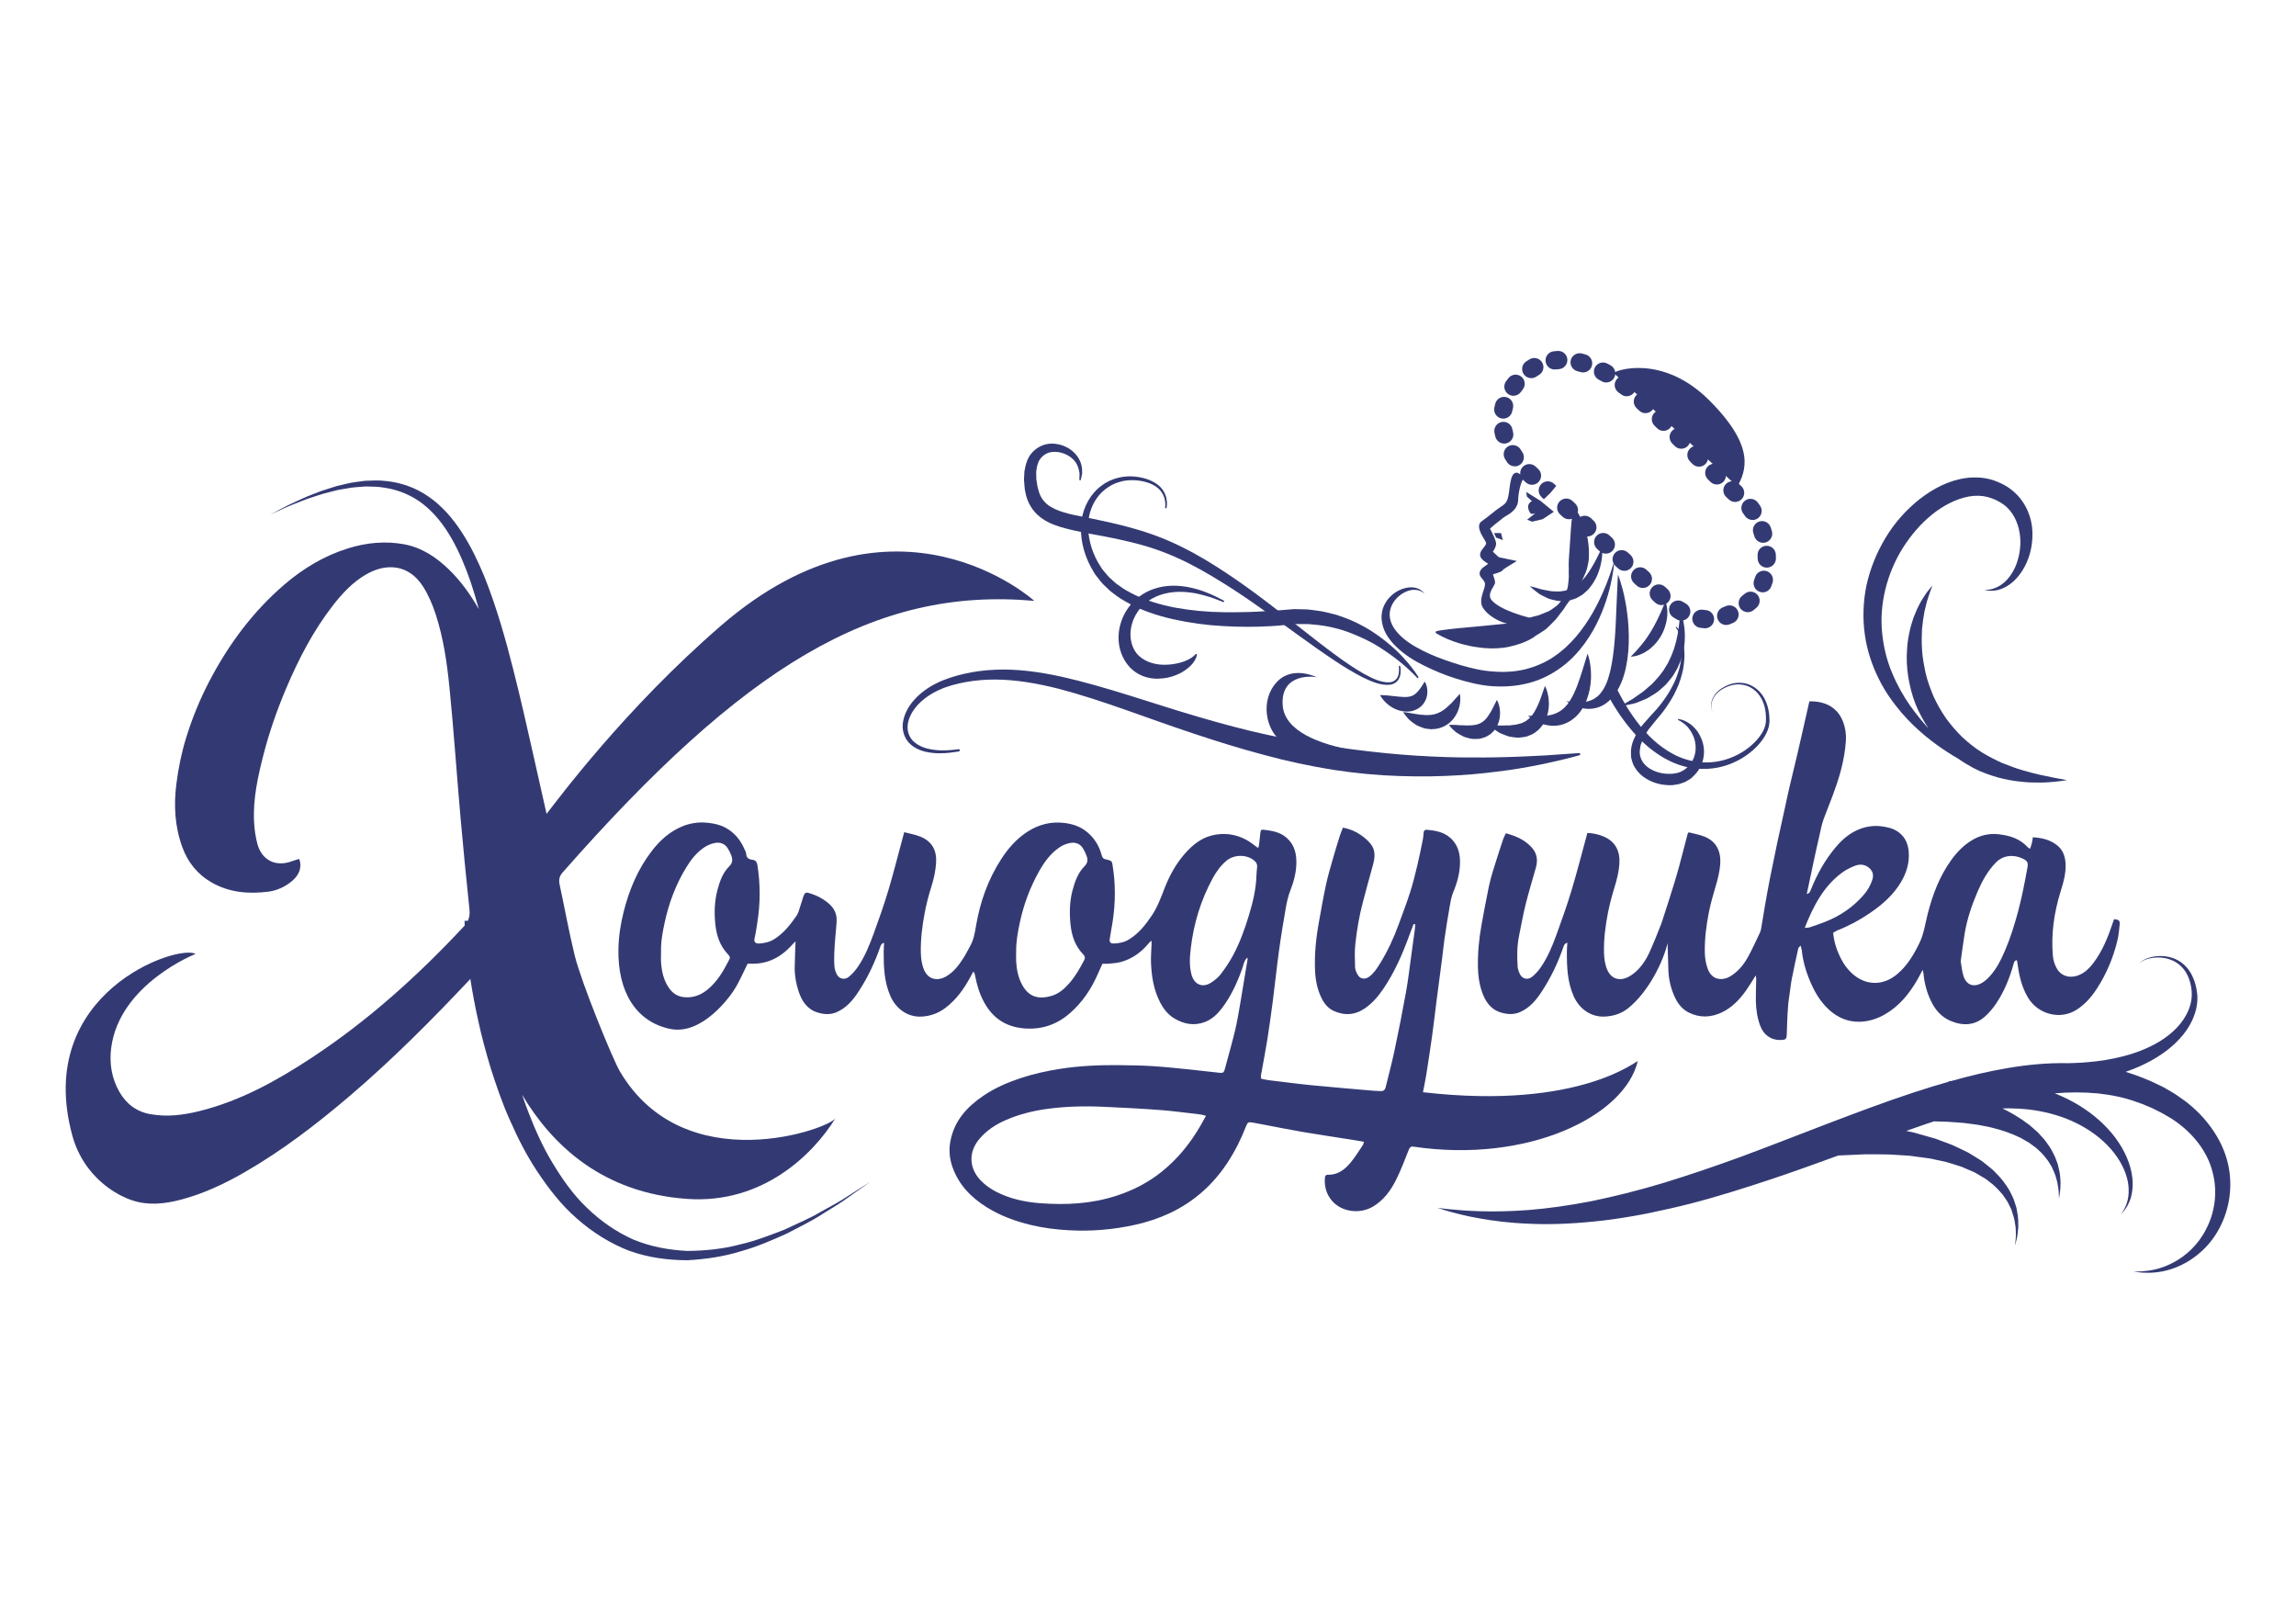 <?xml version="1.0" encoding="UTF-8"?> <svg xmlns="http://www.w3.org/2000/svg" xmlns:xlink="http://www.w3.org/1999/xlink" xmlns:xodm="http://www.corel.com/coreldraw/odm/2003" xml:space="preserve" width="297mm" height="210mm" version="1.1" style="shape-rendering:geometricPrecision; text-rendering:geometricPrecision; image-rendering:optimizeQuality; fill-rule:evenodd; clip-rule:evenodd" viewBox="0 0 29700 21000"> <defs> <style type="text/css"> .fil0 {fill:#333A73;fill-rule:nonzero} </style> </defs> <g id="Слой_x0020_1">  <g id="_2449886674528"> <path class="fil0" d="M16260.81 11220.28c-4.64,29.96 -4.64,60.23 -7.87,103.91 -4.64,169.5 -45.9,344.94 -99.27,519.38 -52.67,173.33 -113.91,343.43 -198.65,503.54 -46.21,87.27 -101.7,170.51 -161.53,249.2 -34.2,45.2 -81.92,83.64 -130.25,114.21 -112.18,70.82 -217.51,19.97 -250.91,-107.45 -30.26,-114.31 -22.09,-227.41 -8.57,-341.01 37.33,-317.8 129.24,-619.26 282.18,-901.14 46.72,-85.76 102.91,-164.86 178.38,-228.52 97.15,-81.52 258.07,-83.64 354.52,-6.76 31.68,24.92 48.33,53.07 41.97,94.64zm-731.45 3337.83c-132.06,228.51 -295.7,430.6 -501.82,596.16 -174.74,140.23 -370.87,240.92 -584.45,310.33 -319.93,104.63 -648.42,121.78 -979.44,97.56 -201.78,-14.93 -400.74,-55.89 -583.75,-152.04 -71.13,-37.33 -135.9,-82.93 -191.79,-140.94 -154.87,-159.1 -162.63,-367.64 -20.68,-537.04 93.62,-111.78 212.17,-188.96 344.23,-246.27 162.94,-70.82 333.44,-115.01 509.7,-140.64 251.21,-36.32 503.54,-41.97 756.27,-30.57 245.97,11 491.83,23.81 737.5,42.38 170.1,13.11 339.19,36.62 508.58,56.19 20.99,2.52 41.27,9.28 76.48,17.46 -27.34,49.43 -48.33,88.98 -70.83,127.42zm-1681.62 -2601.74c14.52,144.47 59.02,278.65 163.34,385.8 24.92,25.62 29.15,46.31 11.7,79.4 -53.37,101.39 -109.57,200.67 -184.73,288.24 -65.78,76.88 -141.25,143.77 -238.4,171.21 -152.35,43.08 -284.41,23.51 -375.21,-139.53 -52.26,-94.33 -73.65,-197.54 -79.7,-304.28 -2.53,-45.2 -0.31,-90.8 -0.31,-136 -1.11,-123.79 21.29,-244.16 46.61,-365.12 50.15,-235.98 132.78,-459.15 251.22,-668.8 65.88,-117.13 143.87,-225.69 256.97,-303.98 43.48,-30.27 89.38,-50.55 141.34,-60.43 69.72,-13.22 129.95,8.17 167.28,67.59 19.27,30.98 35.61,64.37 47.72,98.57 17.75,48.73 16.75,90.8 -26.74,134.59 -84.34,84.34 -123.89,195.32 -154.46,308.92 -39.14,146.29 -41.97,295 -26.63,443.82zm-4595.33 -9.99c14.63,149.52 59.12,286.83 165.87,397.91 17.85,18.56 30.67,36.62 17.15,63.05 -75.47,146.19 -155.57,289.36 -287.24,394.68 -89.38,71.13 -188.66,107.85 -305.79,93.93 -81.12,-9.99 -140.54,-49.84 -186.14,-114.2 -69.42,-98.27 -96.05,-211.07 -104.63,-328.5 -3.93,-49.54 -0.7,-99.38 -0.7,-136 -3.94,-139.53 20.28,-261.91 46.61,-384.39 54.48,-253.03 143.77,-491.84 278.76,-712.89 59.42,-97.86 129.14,-188.26 225.99,-255.25 45.2,-30.87 92.82,-52.66 147,-62.55 65.47,-12.51 125.91,9.58 162.23,65.78 18.86,28.85 34.2,60.13 46.61,92.21 20.38,52.67 22.09,98.27 -25.93,145.89 -82.93,82.23 -121.77,191.89 -151.23,303.27 -38.14,143.77 -43.08,290.06 -28.56,437.06zm11932.53 1779.19c7.46,-31.98 -727.22,637.12 -2778,400.43 0,0 33.09,-163.74 41.67,-219.23 26.03,-168.69 52.66,-337.08 76.17,-506.07 21.39,-152.04 38.13,-304.38 57.71,-456.32 23.81,-184.02 48.73,-368.35 72.54,-552.37 10.69,-83.64 18.16,-167.28 30.67,-250.61 19.57,-134.49 40.55,-269.07 64.36,-402.85 11.81,-68 22.4,-138.12 48.73,-200.77 49.54,-117.04 82.23,-236.99 86.87,-363.01 3.93,-109.66 -14.53,-214.59 -89.99,-302.87 -91.11,-106.13 -213.99,-130.65 -343.13,-140.23 -23.51,-1.82 -34.91,13.52 -37.03,36.32 -2.82,27.74 -3.53,56.19 -9.28,83.63 -22.7,112.09 -44.49,224.18 -71.12,335.56 -28.15,117.14 -56.6,234.57 -93.33,349.59 -44.49,139.43 -97.15,276.13 -147.3,413.85 -64.77,178.67 -143.76,350.59 -244.15,512.52 -38.84,62.35 -79,124.29 -139.13,169.09 -57,41.97 -121.77,29.15 -153.05,-32.39 -14.62,-28.45 -28.85,-60.84 -29.56,-91.81 -2.82,-98.97 -7.46,-199.36 3.23,-297.52 19.57,-182.31 50.14,-363.41 97.16,-541.07 41.26,-156.18 82.93,-312.06 126.72,-467.63 27.74,-98.57 44.39,-197.54 -23.21,-284.71 -34.91,-45.2 -81.11,-83.64 -128.13,-116.73 -68.7,-48.42 -145.88,-79.8 -232.35,-96.85 -13.52,34.5 -27.14,63.36 -36.72,93.93 -31.28,100.38 -63.36,201.17 -91.81,302.57 -33.09,116.02 -67.6,232.04 -92.92,349.88 -34.81,162.23 -62.65,325.97 -92.11,489.32 -36.73,202.58 -56.3,406.88 -47.72,612.6 5.34,126.31 29.86,248.79 86.86,362.29 33.4,67.3 82.23,126.01 149.42,157.69 140.94,66.19 280.17,58.72 411.13,-32.38 95.74,-66.59 169.79,-153.46 234.56,-248.49 145.18,-213.49 248.09,-448.46 335.97,-690.09 18.16,-49.84 37.73,-99.68 56.6,-149.52 7.06,1.52 14.22,2.52 21.38,3.63 -1.81,23.81 -2.52,48.33 -5.75,72.24 -14.93,111.08 -30.26,222.46 -45.9,333.44 -22.1,156.28 -39.15,313.26 -67.29,468.03 -45.91,254.85 -96.45,508.99 -149.83,762.02 -33.49,158.09 -75.76,314.27 -113.9,471.25 -8.17,33.8 -27.74,51.96 -64.77,49.14 -27.75,-2.12 -56.2,-1.11 -83.94,-3.53 -266.96,-23.21 -533.91,-44.9 -800.46,-71.23 -191.49,-18.87 -381.97,-44.09 -573.05,-67.3 -29.16,-3.53 -58.42,-11.7 -88.99,-18.16 -0.7,-17.35 -3.93,-30.16 -1.81,-42.27 26.73,-150.93 56.6,-301.15 80.81,-452.39 26.33,-166.57 49.84,-333.14 71.53,-500.41 28.45,-218.22 50.55,-437.46 80.81,-655.58 25.93,-190.08 57.31,-379.75 90.4,-569.12 12.41,-71.93 29.56,-144.17 55.89,-211.77 43.38,-111.78 74.76,-224.58 78.7,-344.54 4.23,-130.24 -22.8,-248.49 -126.02,-339.59 -87.97,-77.58 -196.83,-92.52 -306.5,-104.93 -25.22,-2.92 -30.57,17.76 -32.69,39.15 -5.34,53.67 -11.09,107.45 -18.16,160.82 -1.41,13.21 -7.87,25.62 -11.4,37.02 -55.49,-38.74 -103.21,-80.1 -157.69,-108.55 -138.42,-72.64 -285.82,-91.81 -439.17,-54.08 -140.24,34.5 -246.68,120.66 -340.6,224.58 -119.96,133.07 -205.72,287.54 -270.49,453.1 -47.72,122.38 -91.91,245.97 -165.86,356.24 -81.22,121.07 -169.8,233.86 -296.82,311.75 -59.52,36.32 -123.89,49.13 -191.18,51.65 -51.56,2.12 -64.37,-16.04 -55.9,-67.29 12.11,-72.24 25.33,-144.48 36.32,-216.71 37.74,-247.38 38.85,-494.77 -3.23,-742.15 -4.64,-26.63 -12.81,-44.49 -40.86,-49.43 -12.81,-2.52 -24.61,-9.59 -37.43,-11 -37.73,-3.93 -52.26,-23.51 -62.24,-60.94 -30.98,-114.61 -91.51,-213.18 -183.62,-290.76 -88.99,-74.76 -191.9,-108.86 -306.81,-121.37 -170.5,-18.87 -324.26,22.5 -466.61,113.6 -142.76,91.81 -251.62,216.41 -342.42,357.65 -168.39,261.21 -270.49,547.43 -322.85,852.82 -15.64,93.23 -30.27,187.16 -78.59,271.2 -27.85,48.73 -51.66,99.68 -81.93,146.99 -61.54,96.76 -129.84,188.97 -233.05,246.98 -96.55,53.77 -223.88,48.43 -282.29,-93.63 -29.86,-73.64 -38.44,-150.93 -39.85,-228.11 -2.52,-166.97 18.46,-332.43 49.13,-496.17 22.7,-120.67 53.37,-239.11 90.7,-356.95 29.97,-94.03 50.24,-192.9 57.71,-291.17 11.7,-163.04 -49.13,-281.18 -198.25,-343.43 -66.58,-27.74 -139.53,-39.54 -213.88,-59.42 -13.22,49.03 -24.22,90.4 -35.32,131.66 -56.9,209.95 -109.56,421.42 -172.62,629.65 -55.08,183.22 -118.85,364.42 -184.73,544.51 -55.79,153.45 -116.73,306.4 -210.96,441.69 -31.68,45.6 -69.81,88.58 -112.89,123.49 -57.61,46.61 -130.25,25.62 -160.52,-41.67 -12.1,-27.04 -21.29,-56.9 -24.51,-86.46 -20.28,-178.27 34.8,-596.86 27.03,-601.1 4.24,-91.81 -36.62,-168.39 -116.72,-232.05 -61.24,-48.83 -128.54,-85.85 -203.3,-111.08 -82.93,-28.15 -88.58,-27.74 -116.73,53.07 -0.7,1.72 -0.7,3.83 -1.41,6.05 -19.17,60.44 -38.44,120.67 -57.61,180.8 -7.87,14.93 -14.22,29.86 -23.91,44.09 -80.41,116.02 -165.86,225.69 -288.64,302.16 -59.43,36.73 -123.49,50.24 -190.38,54.89 -51.96,3.12 -74.06,-18.87 -62.25,-69.11 16.34,-71.53 26.63,-144.48 37.73,-216.71 36.93,-241.03 37.33,-481.55 -0.4,-722.88 -6.76,-44.19 -22.4,-68.4 -64.07,-73.65 -48.42,-6.46 -80.1,-24.62 -82.22,-79.8 -0.71,-20.28 -14.63,-40.16 -23.11,-60.13 -51.25,-118.55 -129.94,-213.18 -244.15,-275.43 -70.82,-38.44 -147.7,-54.48 -228.21,-63.36 -112.09,-12.51 -220.24,2.42 -323.15,43.08 -169.09,67.19 -299.64,186.44 -408.2,329.51 -176.56,231.74 -286.53,495.77 -357.35,776.24 -40.26,159.1 -65.18,320.73 -68.3,486.19 -9.99,553.07 228.11,937.16 666.27,1030.38 413.15,87.98 781.19,-413.24 855.55,-544.19 54.17,-94.64 98.26,-195.43 147.7,-295.71 -0.3,0.3 1.11,-1.41 3.23,-1.82 6.45,-1.11 12.81,-2.52 19.27,-2.12 228.81,14.23 410.01,-79.4 558.42,-247.38 13.12,-15.33 28.75,-28.15 40.86,-40.25 -3.83,114.61 -9.18,226.09 -11,337.77 -1.41,106.85 18.16,211.07 51.66,311.85 41.97,125.92 112.39,230.64 246.57,270.79 81.52,24.62 164.86,30.27 247.08,-6.05 126.32,-55.89 209.95,-157.29 282.6,-268.37 118.84,-181.09 209.95,-376.21 280.77,-580.82 7.16,-20.68 15.64,-38.84 47.72,-47.72 -2.12,44.19 -5.35,81.92 -5.35,119.66 -0.7,194.61 6.36,387.51 87.58,570.83 72.94,165.56 224.17,273.31 400.02,264.83 111.39,-5.34 215,-41.26 306.1,-109.26 141.96,-105.33 241.63,-244.86 325.27,-397.61 13.22,-23.81 25.33,-48.02 38.44,-72.53 8.17,6.05 13.22,7.76 14.23,10.99 4.33,12.11 8.57,24.22 10.69,36.63 22.4,121.37 57.71,238.09 117.44,347.36 112.49,205.41 282.29,317.5 516.85,336.77 225.59,18.46 421.72,-48.13 590.81,-195.12 162.23,-141.25 279.77,-315.69 364.42,-512.52 18.56,-43.38 38.44,-86.06 57.71,-128.84 29.86,0 55.89,2.22 81.51,-0.3 51.26,-5.35 103.92,-7.87 153.36,-20.99 148.41,-40.25 267.96,-126.41 365.22,-244.55 8.17,-10.29 19.17,-18.16 35.21,-33.09 0,25.32 0.3,39.85 0,54.78 -2.52,77.58 -9.99,155.17 -6.76,232.45 7.06,178.27 34.91,352 118.85,513.22 44.89,86.16 103.21,159.81 187.55,208.95 123.49,71.83 253.84,95.74 390.85,43.08 91.81,-35.31 160.51,-100.39 218.83,-176.56 116.73,-152.34 195.12,-324.26 260.19,-503.64 18.16,-50.55 24.62,-107.45 65.88,-149.82 4.24,5.65 8.88,8.88 8.48,11.7 -33.4,201.88 -66.19,403.96 -100.99,605.84 -19.27,110.68 -37.74,221.35 -64.07,330.21 -40.25,165.56 -87.27,329.31 -131.36,493.66 -11.1,40.96 -23.2,50.54 -64.47,46 -128.83,-13.62 -257.26,-29.56 -386.1,-42.77 -159.1,-16.04 -318.21,-33.1 -477.71,-43.39 -142.36,-8.87 -285.02,-11.4 -427.78,-12.81 -257.36,-2.82 -514.63,7.47 -769.18,46.91 -174.34,27.14 -346.96,64.88 -515.34,120.67 -169.09,55.89 -330.62,126.01 -478.02,225.29 -213.88,144.17 -380.45,324.66 -430.59,589.8 -22.1,115.72 -11.4,228.11 27.74,337.78 81.12,228.11 240.62,391.14 441.29,516.75 176.56,110.38 369.46,181.2 572.35,229.93 160.92,38.84 323.55,58.72 486.89,68 290.06,16.75 577.7,-7.16 862,-70.52 154.47,-34.51 303.68,-83.24 446.04,-149.82 309.93,-145.89 558.02,-365.12 746.68,-652.05 97.56,-148.01 176.56,-305.7 240.62,-471.16 20.58,-53.07 32.39,-59.12 87.88,-48.83 48.73,9.28 97.56,18.16 146.29,27.44 167.68,31.68 334.55,65.48 502.53,94.33 200.06,33.8 400.73,63.36 601.2,95.04 61.14,9.59 122.38,20.28 187.86,31.28 -5.65,17.45 -7.47,33.09 -15.24,44.89 -51.96,76.48 -100.38,156.59 -159.81,227.41 -75.16,88.98 -165.56,158.4 -292.58,154.46 -22.8,-0.7 -35.21,12.11 -37.02,35.92 -9.59,112.49 17.45,214.29 91.81,301.15 122.07,142.36 356.94,178.28 532.49,72.95 137.01,-82.53 227,-206.12 295.71,-343.83 62.65,-124.91 112.09,-256.57 163.74,-386.92 12.41,-31.27 26.74,-48.02 60.54,-42.98 1489.83,220.65 2735.22,-398.31 2901.79,-1104.13z"></path> <path class="fil0" d="M23827.03 11286.86c50.95,-37.73 110.38,-66.99 169.8,-90.09 55.19,-20.99 114.21,-19.88 167.28,17.15 57.6,40.56 77.58,96.45 55.89,163.64 -23.91,72.64 -60.84,137.41 -110.68,195.12 -138.12,159.41 -307.21,274.73 -502.93,350.9 -64.07,24.92 -128.84,47.31 -194.01,69.01 -17.05,5.75 -36.32,4.64 -67.3,8.17 111.79,-284.01 242.74,-535.93 481.95,-713.9zm1587 786.94c31.37,-190.07 93.62,-371.27 169.49,-547.43 58.01,-134.88 128.84,-262.01 232.75,-369.45 99.99,-103.21 239.21,-106.04 351.3,-50.85 57.61,28.05 70.12,50.54 58.72,113.8 -34.5,188.67 -70.52,376.62 -119.55,562.36 -46.72,175.15 -100.39,347.36 -171.62,513.63 -53.07,122.78 -112.49,243.04 -206.42,341.31 -28.15,29.16 -59.82,57.71 -94.63,77.28 -105.03,57.61 -198.65,27.75 -237.09,-96.85 -17.46,-56.9 -22.1,-117.84 -34.2,-185.44 16.44,-115.31 31.68,-237.39 51.25,-358.36zm-2072.78 -2720.29c-30.27,132.37 -59.83,265.14 -90.8,397.51 -31.28,134.18 -65.07,267.66 -96.45,402.25 -23.11,98.57 -43.79,197.54 -65.48,296.41 -32.79,149.92 -66.59,299.34 -98.57,449.16 -33.09,155.98 -65.17,312.56 -96.15,469.14 -23.1,118.54 -44.49,237.39 -65.07,356.64 -16.04,91.51 -29.96,183.32 -45.6,274.73 -3.53,20.98 -8.17,43.08 -17.05,62.35 -52.36,108.55 -101.09,219.53 -160.21,324.15 -54.08,96.15 -124.91,180.9 -221.76,240.32 -92.82,56.9 -233.06,60.44 -291.77,-90.8 -28.55,-73.65 -39.15,-150.93 -39.85,-228.11 -1.82,-169.09 19.16,-336.67 51.55,-502.23 21.69,-111.38 53.07,-221.75 85.45,-331.02 29.16,-97.46 55.19,-195.72 62.66,-297.12 11.7,-161.22 -46.61,-292.58 -201.18,-355.63 -66.48,-27.34 -139.83,-38.74 -206.42,-56.6 -8.17,10.69 -12.41,13.92 -13.11,17.45 -37.03,139.94 -72.95,279.77 -109.97,419.3 -66.59,250.21 -230.64,741.74 -230.64,742.85 -0.4,1.41 -129.24,334.85 -186.84,438.06 -57.71,102.2 -131.36,193.61 -237.4,251.32 -92.21,50.14 -214.69,46.91 -274.42,-88.28 -33.09,-74.36 -42.37,-154.46 -43.78,-233.86 -2.83,-171.21 18.86,-340.91 51.95,-508.59 21.7,-109.66 50.85,-218.22 83.64,-325.26 30.57,-99.68 56.9,-199.67 63.66,-303.28 11.1,-163.74 -49.03,-289.35 -202.79,-355.23 -66.99,-28.86 -138.11,-43.08 -211.06,-46.61 -68.4,248.79 -131.05,497.59 -205,742.85 -58.82,195.72 -127.83,388.22 -197.55,580.42 -53.47,145.98 -113.19,289.75 -202.58,417.88 -30.57,43.79 -67.6,85.05 -108.86,118.55 -60.54,48.73 -133.88,27.34 -164.05,-43.79 -11.8,-27.44 -22.09,-57.3 -24.21,-86.46 -8.17,-132.07 -8.98,-263.83 17.45,-394.08 28.05,-139.53 53.37,-279.76 87.47,-417.78 39.15,-156.68 86.87,-311.15 130.65,-466.62 26.74,-95.44 17.46,-183.72 -51.25,-260.59 -61.94,-69.32 -138.42,-116.03 -223.87,-150.13 -34.91,-13.92 -72.24,-23.2 -112.49,-36.32 -14.53,31.68 -28.45,55.89 -37.03,81.82 -44.09,134.89 -88.58,269.78 -130.25,405.78 -21.29,69.72 -40.56,140.94 -55.19,212.48 -33.09,162.63 -64.06,325.97 -93.52,489.41 -32.39,181.1 -49.54,363.71 -45.6,547.73 2.12,106.44 16.75,211.37 51.65,312.15 42.28,122.38 108.86,226.7 241.23,267.66 83.64,25.93 168.39,32.69 252.73,-4.33 124.6,-54.79 207.13,-154.06 278.66,-263.02 120.36,-182.92 213.58,-379.35 284.1,-586.48 7.06,-21.08 16.65,-38.13 48.33,-47.72 -2.42,44.09 -6.06,81.52 -6.06,118.85 -1,194.72 6.46,387.62 86.87,570.94 72.64,165.46 221.76,272.9 399.32,266.14 111.48,-4.54 217.82,-36.92 306.5,-108.15 272.2,-219.23 456.93,-615.02 509.7,-840.71 3.53,121.77 6.36,239.91 11,358.05 5.34,122.08 34.9,239.21 87.57,349.18 39.14,81.82 96.75,150.93 178.67,190.79 141.96,69.71 287.24,63.35 428.89,-5.35 131.96,-64.07 228.81,-167.98 312.05,-285.42 41.36,-58.72 77.68,-120.66 122.48,-191.18 3.23,23.2 6.45,34.9 6.05,46.71 -1.41,92.82 -6.05,185.74 -4.64,278.25 2.12,112.9 17.05,223.57 58.01,330.31 44.9,116.73 139.94,184.03 263.42,180.09 69.01,-2.52 76.48,-11 79,-78.99 6.05,-168.69 6.76,-337.38 34.51,-504.35 10.99,-68 16.04,-137.41 29.56,-204.61 25.92,-133.47 55.49,-266.24 85.05,-398.71 2.11,-9.89 14.62,-17.36 29.56,-34.1 6.76,27.74 13.82,45.5 15.63,64.06 12.51,123.49 44.19,241.63 90.1,356.65 61.14,153.35 138.02,297.12 263.02,410.01 113.5,102.51 245.87,159.11 400.33,154.06 116.02,-3.93 224.28,-38.74 324.96,-97.46 180.8,-105.73 308.22,-260.9 412.14,-438.87 23.2,-39.85 43.78,-81.21 72.64,-134.89 5.75,26.64 9.58,38.04 10.69,49.84 12.11,128.13 45.2,249.5 102.51,365.12 55.18,110.37 133.07,196.84 247.38,245.26 159.81,67.3 313.56,61.95 447.34,-58.41 55.49,-49.84 104.63,-109.26 146.29,-171.51 103.62,-155.58 171.52,-327.79 222.06,-507.58 5.35,-19.17 8.98,-42.68 42.37,-47.62 3.23,16.65 6.76,32.39 8.88,48.33 19.98,152.74 54.18,300.75 134.59,435.34 132.37,221.35 425.35,293.99 636.41,152.64 104.93,-69.71 185.44,-161.22 253.03,-265.14 124.6,-191.49 212.07,-399.32 266.25,-620.67 16.65,-69.11 24.52,-140.64 30.57,-211.46 4.24,-52.37 -9.99,-62.96 -72.64,-69.72 -9.89,28.75 -20.99,59.02 -31.28,89.29 -57.7,170.5 -127.82,334.55 -237.09,479.02 -47.31,63.06 -102.5,117.14 -175.04,150.93 -102.5,47.32 -232.75,34.2 -298.33,-83.63 -28.75,-51.96 -45.2,-106.75 -50.14,-165.46 -23.51,-279.47 15.63,-551.67 97.56,-818.62 38.03,-123.49 76.17,-247.38 66.48,-379.75 -6.76,-92.92 -38.44,-173.03 -113.19,-230.63 -90,-69.42 -195.02,-93.33 -309.23,-100.09 -4.64,28.15 -7.16,51.25 -12.81,74.06 -5.76,23.5 -14.23,46.61 -22.81,74.75 -15.63,-9.58 -24.21,-12.4 -29.15,-18.16 -100.09,-111.38 -232.45,-153.04 -374.81,-169.39 -120.96,-14.22 -235.27,10.29 -341.71,72.94 -110.27,64.78 -197.54,154.16 -271.49,255.96 -153.05,210.66 -243.45,449.46 -307.52,699.67 -32.38,127.12 -48.42,258.08 -107.54,378.74 -75.77,154.77 -161.23,300.05 -297.53,410.02 -170.1,137.31 -379.04,140.54 -547.02,4.94 -74.76,-60.53 -131.66,-136.3 -174.74,-222.46 -51.25,-102.81 -85.76,-210.36 -96.45,-325.98 21.69,-12.1 39.44,-24.92 59.02,-32.79 145.28,-56.59 281.58,-130.55 410.42,-217.82 162.23,-109.97 308.92,-235.98 410.01,-407.89 70.42,-119.86 109.27,-249.1 98.17,-388.93 -8.88,-118.55 -59.02,-215 -166.17,-276.24 -49.84,-28.45 -104.32,-39.85 -159.4,-49.13 -99.68,-17.05 -197.55,-8.17 -293.29,25.62 -132.47,47.32 -235.27,134.19 -324.26,239.52 -139.53,164.45 -242.74,350.99 -322.44,550.25 -9.69,24.21 -17.46,47.42 -53.07,55.89 30.27,-143.06 59.12,-281.48 88.98,-419.6 22.1,-103.21 44.5,-206.42 68.71,-309.33 19.57,-83.94 33.8,-170.4 64.37,-250.51 75.46,-197.23 156.68,-391.85 212.87,-596.15 37.03,-133.88 61.95,-268.77 71.23,-407.19 5.25,-81.52 -6.76,-161.22 -33.49,-235.58 -68,-190.48 -230.33,-278.76 -439.18,-272.71 -21.38,93.63 -42.77,187.96 -64.06,282.29z"></path> <path class="fil0" d="M28832.07 15110.68c-55.89,-330.61 -273.72,-651.64 -574.16,-876.22 -38.44,-26.74 -77.19,-53.38 -116.03,-80.82 -39.45,-26.33 -81.42,-48.42 -122.78,-72.64 -40.15,-24.92 -86.06,-44.49 -130.55,-66.18l-67.3 -31.98 -63.35 -26.03c-82.94,-35.21 -171.21,-66.59 -262.32,-93.93 59.43,-20.68 119.25,-43.48 180.09,-70.52 181.5,-81.52 368.75,-194.32 515.75,-353.72 147,-155.57 248.79,-369.16 231.34,-575.17 -9.99,-101.8 -36.32,-193.31 -81.92,-274.83 -45.5,-80 -112.39,-141.65 -183.93,-176.55 -71.22,-35.92 -144.17,-47.62 -207.22,-47.62 -63.36,-0.41 -117.74,10.99 -160.11,25.62 -42.68,14.23 -73.65,31.98 -92.92,46.21 -19.17,14.63 -27.34,24.21 -27.34,24.21 0,0 8.87,-9.18 28.75,-21.99 19.97,-12.81 51.65,-28.55 94.33,-39.55 82.93,-21.69 219.64,-31.28 348.47,43.08 62.96,37.03 119.25,95.74 155.17,170.81 35.21,73.65 56.2,164.45 55.49,253.03 -2.12,180.49 -107.45,355.94 -250.51,481.24 -143.46,128.13 -321.43,213.89 -493.35,271.9 -173.33,57.71 -342.42,88.98 -488.3,106.84 -145.89,17.76 -270.09,22.7 -353.82,24.52 -3.54,0 -5.96,0.3 -9.59,0.3 -264.03,-6.05 -530.98,19.27 -792.59,64.06 -244.86,41.37 -486.19,99.68 -724.69,166.98 -18.86,1.41 -30.57,2.52 -30.57,2.52l1.11 5.65c-148.51,42.37 -295.5,86.86 -440.99,134.89 -389.43,127.42 -769.48,271.9 -1141.87,413.55 -371.57,142.45 -734.17,284.4 -1086.17,415.36 -352.71,129.24 -695.54,245.26 -1022.62,345.65 -327.79,99.27 -641.36,175.85 -933.13,236.28 -292.58,56.6 -563.77,94.03 -805.81,113.6 -242.03,18.46 -454.91,21.29 -630.35,16.35 -175.85,-5.35 -313.57,-17.05 -408.2,-26.74 -94.34,-10.69 -144.88,-16.34 -144.88,-16.34 0,0 48.43,14.93 139.53,43.08 91.81,24.92 227.4,62.65 403.96,92.51 176.15,32.08 392.87,59.83 643.48,69.11 250.61,12.41 534.21,2.12 841.72,-29.26 307.51,-30.26 637.42,-88.28 981.25,-167.98 344.94,-76.88 701.18,-181.9 1064.89,-299.64 364.52,-115.72 734.98,-248.79 1108.37,-385.5 22.81,-1.01 56.6,-2.52 100.69,-4.64 42.38,-2.12 94.33,-4.64 153.46,-7.06 60.83,-4.34 124.19,-4.34 193.2,-3.64 69.41,1.11 145.28,-1 225.29,2.22 80.81,5.35 165.56,10.6 253.43,16.35 86.87,11.7 176.56,23.81 268.06,36.32 87.48,21.69 182.21,34.5 269.08,64.06l132.36 41.97c41.97,18.16 83.94,35.92 125.61,54.08 43.08,16.04 80.11,40.26 118.14,62.65 38.85,21.69 76.88,43.79 108.96,71.94 70.12,50.14 127.43,110.27 177.57,170.8 22.1,32.39 45.91,63.36 65.18,95.45 16.74,33.39 32.68,66.18 48.02,97.45 22.09,65.89 42.68,128.13 48.43,185.84 12.81,57.31 7.46,108.16 10.69,150.53 -0.4,42.37 -6.46,75.06 -7.87,97.86 -2.12,22.8 -3.23,34.91 -3.23,34.91 0,0 2.93,-11.8 8.17,-33.8 4.65,-22.49 15.34,-54.88 21.8,-97.15 3.12,-42.78 15.94,-94.74 11.7,-155.58 2.52,-60.83 -9.28,-128.83 -23.51,-203.99 -11.7,-36.22 -23.81,-74.36 -36.62,-113.5 -15.64,-38.04 -36.62,-75.47 -56.2,-115.32 -45.6,-75.06 -100.78,-152.35 -170.9,-219.24 -31.99,-37.02 -70.12,-67.59 -109.57,-98.26 -38.84,-30.97 -77.58,-64.07 -121.37,-88.58 -43.08,-26.34 -86.16,-54.48 -130.35,-80.11l-137.71 -66.59c-92.12,-46.61 -188.97,-74.35 -282.9,-112.08 -95.74,-27.04 -190.07,-54.08 -281.58,-80.11 -33.09,-7.06 -65.48,-13.82 -97.86,-20.99 82.52,-28.75 165.15,-59.02 248.08,-87.17 36.63,-12.4 73.35,-24.21 109.97,-36.32 16.04,0.71 35.92,1.11 61.55,1.82 31.37,1.01 69.11,2.12 112.89,3.23 40.56,2.82 86.06,6.05 136.3,9.58 49.84,2.12 103.92,8.88 161.93,17.05 58.32,6.06 118.55,16.05 180.09,29.16 63.36,9.99 124.9,28.15 189.37,45.2 63.36,18.16 126.31,40.66 187.86,65.88l90.8 41.26c28.45,16.45 56.9,32.79 85.05,48.84 29.86,15.23 53.37,36.62 79.7,54.78 26.74,18.16 50.95,38.44 72.64,60.53 47.32,40.86 84.04,88.58 118.55,135.19 15.23,24.62 30.26,48.43 44.49,71.54 11.4,25.32 22.4,49.53 32.69,72.64 20.68,47.01 31.68,93.92 42.37,134.89 6.46,41.97 14.93,78.99 16.75,109.66 2.82,62.25 4.23,97.87 4.23,97.87 0,0 5.35,-35.32 14.63,-97.57 4.64,-31.27 3.53,-69.71 5.35,-114.61 -2.52,-44.08 -4.34,-95.34 -16.44,-149.82 -6.36,-27.44 -13.12,-55.89 -19.88,-85.45 -10.69,-28.85 -22.09,-58.31 -33.49,-88.58 -27.35,-58.72 -59.03,-121.78 -102.81,-178.37 -20.28,-30.17 -43.08,-59.03 -69.11,-85.36 -25.22,-26.73 -49.03,-57.3 -78.29,-80.51 -28.45,-24.82 -56.6,-50.85 -86.46,-75.06l-92.92 -66.89c-63.36,-42.37 -129.55,-81.92 -195.73,-116.02 -18.87,-9.28 -37.73,-18.57 -56.6,-27.75 27.44,-0.7 54.78,-1.81 83.34,-1.81 82.22,0.7 169.39,5.34 258.68,15.33 89.39,10.7 181.2,27.04 272.7,50.55 91.41,24.21 183.22,54.08 271.5,92.82 176.55,76.87 341,185.43 468.73,316.08 128.13,129.95 217.52,281.18 255.55,423.54 20.69,71.23 24.62,139.13 22.1,199.36 -2.12,60.43 -17.46,112.09 -32.39,153.35 -16.75,40.56 -33.49,71.93 -47.72,90.8 -13.82,19.57 -20.98,30.27 -20.98,30.27 0,0 8.57,-9.69 24.92,-27.45 17.05,-17.05 38.13,-45.9 61.24,-85.45 21.39,-40.15 44.79,-92.11 55.89,-156.18 11.4,-63.35 17.45,-138.11 5.35,-217.82 -19.98,-160.21 -94.74,-339.59 -216.41,-501.92 -120.67,-162.94 -286.53,-308.93 -472.67,-422.13 -92.92,-56.9 -191.19,-104.92 -290.46,-146.18 -7.77,-3.23 -16.04,-5.76 -23.81,-8.98 190.78,-15.64 378.64,-16.35 560.95,1.41 176.86,19.67 343.42,52.36 507.47,113.6l64.07 22.4 56.29 23.81c37.33,16.44 75.37,29.56 112.09,49.84 36.32,19.27 74.05,36.32 109.26,56.29 35.21,20.59 69.72,41.27 104.32,61.55 267.97,173.02 460.87,420.71 527.76,687.66 72.23,265.85 24.61,536.03 -82.53,739.22 -104.32,207.53 -266.65,348.07 -416.07,427.77 -150.22,82.93 -288.64,108.26 -381.56,115.32 -47.02,7.46 -83.24,3.63 -107.45,5.35 -24.62,0.4 -37.43,0.7 -37.43,0.7 0,0 12.51,1.82 37.02,4.64 24.22,1.82 60.54,11.4 108.26,10.29 94.94,4.34 240.92,-1.71 411.73,-70.11 169.09,-67.9 365.22,-200.37 508.28,-422.03 141.95,-218.93 229.53,-526.84 171.92,-857.46z"></path> <path class="fil0" d="M24302.63 8778.95c82.63,170.2 189.06,313.26 292.58,436.75 212.17,245.56 429.99,402.55 583.74,503.94 57.31,37.74 106.75,66.89 146.29,89.39 64.07,45.2 130.25,85.35 196.03,120.97 105.43,56.29 214.29,93.22 317.2,123.49 103.51,28.14 202.49,46.3 294.3,55.18 91.5,11.4 175.44,13.22 249.5,12.51 73.65,0.71 138.42,-5.75 191.08,-9.98 52.36,-3.64 92.92,-12.11 121.07,-14.94 27.74,-4.64 42.67,-6.76 42.67,-6.76 0,0 -59.02,-11.09 -162.23,-29.96 -50.95,-9.99 -112.19,-22.4 -182.3,-37.73 -69.72,-15.64 -147.71,-35.52 -230.23,-60.13 -83.34,-23.81 -170.1,-56.9 -260.5,-92.52 -88.68,-39.14 -178.68,-85.45 -266.95,-139.13 -87.58,-55.18 -170.51,-121.37 -249.5,-194.01 -75.47,-73.34 -151.64,-161.22 -210.06,-242.43 -72.23,-103.21 -115.62,-184.63 -163.64,-285.72 -40.96,-99.68 -79.1,-199.66 -102.5,-300.76 -20.69,-101.49 -40.97,-201.17 -45.91,-297.22 -7.57,-96.15 -5.04,-187.55 -1.11,-273 8.58,-84.65 19.17,-162.64 32.69,-232.05 16.75,-68 30.27,-128.84 47.42,-177.26 14.22,-49.84 30.57,-87.17 39.85,-113.91 9.58,-26.33 14.93,-40.56 14.93,-40.56 0,0 -9.58,11.4 -27.74,33.1 -16.75,22.49 -46.61,53.06 -73.65,98.56 -30.67,44.19 -63.06,100.39 -95.44,168.39 -14.63,34.91 -29.87,71.53 -46.31,110.68 -14.53,39.85 -25.63,82.93 -39.45,127.82 -21.69,90.4 -42.68,191.09 -46.31,298.94 -8.17,107.85 -2.42,222.76 15.34,340.3 18.86,117.03 48.73,237.39 94.33,354.43 42.37,107.54 107.85,226.39 168.69,316.39 -77.99,-85.05 -158.4,-183.22 -237.8,-294.3 -87.47,-124.9 -168.69,-268.37 -234.47,-426.76 -66.99,-158 -109.97,-333.44 -128.13,-516.46 -37.03,-365.52 59.42,-763.73 266.55,-1095.46 104.62,-164.45 232.05,-315.68 379.75,-434.23 147.4,-118.54 315.38,-204.3 480.54,-233.86 82.53,-13.52 163.34,-12.11 237.39,7.47l6.76 1.41c-7.47,-2.42 2.83,1.11 3.13,1.11l16.75 5.65 33.49 11.1c22.1,7.06 33.8,14.52 51.25,21.28 33.09,16.45 66.89,35.62 96.76,57.31 120.66,88.68 184.42,229.62 206.82,367.74 22.8,139.84 1.82,275.84 -36.62,387.92 -40.26,111.79 -101.8,199.66 -167.28,255.15 -66.28,55.19 -133.88,79.81 -181.2,87.58 -23.5,5.75 -42.37,5.04 -55.18,6.05 -12.41,0.4 -19.17,0.71 -19.17,0.71 0,0 6.35,1.11 19.17,3.22 12.51,1.82 31.37,6.76 56.6,6.36 49.43,2.52 128.13,-6.05 213.18,-55.79 170.5,-94.74 347.76,-357.35 335.66,-706.94 -4.95,-171.81 -76.58,-371.88 -236.69,-514.94 -40.56,-34.5 -82.63,-65.88 -131.36,-92.21 -24.52,-12.11 -53.77,-27.44 -75.77,-35.92l-32.79 -12.81 -16.34 -6.46 -13.52 -4.94 -9.99 -2.83c-107.85,-33.49 -223.87,-39.85 -335.66,-26.02 -224.88,28.45 -429.18,135.99 -604.33,271.89 -175.04,137.41 -326.37,307.51 -441.69,499 -115.62,191.19 -200.67,400.84 -248.09,615.73 -44.79,215.7 -50.85,435.64 -21.29,642.47 29.16,207.12 95.75,399.72 179.69,568.01z"></path> <path class="fil0" d="M10616.04 15673.85c-133.78,80.51 -296.52,148.1 -469.14,229.62 -177.97,69.01 -370.87,145.18 -582.94,193.61 -210.35,55.49 -438.87,79.7 -672.33,81.82 -233.46,-11.7 -471.96,-53.37 -696.14,-146.29 -221.75,-97.86 -425.75,-239.51 -602.21,-410.72 -179.08,-169.39 -321.83,-375.41 -447.75,-584.05 -126.71,-209.25 -224.98,-432.01 -309.32,-650.23 -30.27,-76.18 -56.6,-152.35 -81.82,-228.12 388.22,652.36 1042.08,1272.02 2140.47,1346.78 963.4,65.48 1617.97,-565.59 1914.79,-1047.84 -60.13,136 -1950.81,821.85 -2791.42,-601.81 -89.69,-152.04 -497.28,-1143.58 -585.16,-1503.05 -73.65,-302.17 -128.43,-608.67 -194.01,-912.95 -13.12,-60.13 -3.83,-108.56 37.43,-155.17 2344.07,-2664.4 4025.4,-3699.02 6102.51,-3514.29 0,0 -1795.63,-1630.48 -4052.43,320.63 -1254.67,1084.86 -2122.01,2265.07 -2256.5,2434.47 -40.56,-180.09 -104.32,-463.39 -182.61,-812.57 -69.72,-308.92 -150.53,-669.81 -248.39,-1055.61 -97.56,-385.5 -212.47,-796.93 -371.58,-1196.25 -81.92,-198.55 -175.14,-394.38 -291.87,-574.46 -116.02,-179.69 -258.08,-344.54 -429.59,-462.68 -170.1,-119.96 -366.63,-185.44 -552.77,-203.2 -93.23,-12.1 -184.03,-6.45 -270.79,-3.22 -86.16,13.21 -170.2,18.86 -247.79,40.25 -39.14,9.18 -77.18,17.76 -114.61,26.64 -36.32,11.4 -71.83,22.39 -106.44,33.49 -70.11,20.28 -134.48,44.09 -194.31,68.71 -121.37,44.49 -221.35,96.04 -305.7,133.78 -82.93,40.25 -146.29,75.87 -190.37,98.26 -43.79,22.8 -66.99,35.21 -66.99,35.21 0,0 23.91,-10.99 69.1,-31.27 45.2,-19.98 110.28,-51.66 195.02,-87.27 86.16,-32.69 188.26,-78.59 311.05,-115.62 60.13,-20.99 125.3,-40.96 195.02,-57 34.6,-8.88 69.81,-17.76 106.44,-27.04 36.72,-6.36 74.45,-12.81 112.89,-19.17 76.48,-16.75 157.59,-17.45 240.52,-25.63 83.34,1.72 169.5,1.01 255.56,17.46 172.62,26.63 345.64,96.45 492.94,212.47 148.11,115.62 269.78,272.6 368.75,446.64 99.28,174.03 177.97,365.22 245.27,560.24 38.74,116.02 73.24,233.46 105.63,351.3 -106.74,-187.25 -231.34,-362.7 -388.93,-515.75 -164.86,-160.21 -353.82,-283.7 -580.22,-324.97 -242.33,-44.09 -486.19,-20.68 -721.76,52.67 -308.62,96.15 -581.53,259.79 -825.38,469.14 -409.61,351.6 -724.69,778.36 -973.38,1255.97 -121.37,233.16 -220.04,475.9 -297.23,726.41 -59.82,193 -99.98,391.25 -125.6,592.62 -36.02,280.48 -20.69,554.9 76.47,820.74 71.53,195.83 195.02,351.3 380.15,457.33 229.53,131.06 477.21,150.23 729.94,118.95 114.31,-14.22 223.57,-64.47 313.97,-142.35 92.82,-80.11 125.91,-181.2 88.28,-281.18 -30.67,9.18 -62.65,17.05 -93.33,28.75 -206.42,78.39 -390.74,-9.89 -447.74,-222.76 -24.92,-93.23 -38.75,-191.09 -43.39,-287.94 -14.63,-295.71 49.44,-582.64 122.08,-866.65 75.47,-293.99 175.45,-579.81 294.3,-859.88 160.21,-377.63 347.76,-739.62 599.38,-1064.89 122.08,-157.69 257.37,-304.69 432.82,-406.08 265.14,-153.45 555.19,-129.24 736.69,154.77 69.82,109.26 122.48,232.75 163.04,356.64 101.09,307.81 147.4,628.54 179.38,949.27 55.59,556.61 93.23,1114.73 142.06,1671.74 35.21,400.03 75.06,799.65 116.73,1199.38 6.05,56.3 0.7,102.91 -20.99,147.4l-42.78 0.71c0,0 1.11,20.98 2.53,59.02 -1.42,2.11 -2.53,3.63 -3.94,5.34 -598.58,642.47 -1247.1,1227.63 -1982.38,1710.59 -448.45,295 -916.18,553.78 -1444.03,685.14 -209.96,51.96 -418.49,78.59 -633.89,40.56 -182.92,-32.39 -313.57,-133.48 -404.27,-291.47 -101.09,-176.96 -129.94,-373.09 -104.32,-568.11 108.56,-826.79 1090.92,-1213.3 1090.92,-1213.3 -226.39,-130.96 -2094.27,499.7 -1595.27,2344.77 75.17,277.96 236.69,512.22 471.97,683.73 91.81,67.3 198.24,123.49 306.5,159.41 208.84,69.11 423.13,44.49 632.38,-11 287.93,-76.47 555.29,-202.18 812.96,-349.88 490.43,-281.18 936.06,-624.31 1364.94,-989.43 552.77,-471.25 1064.18,-985.19 1561.37,-1514.05 1.11,7.47 2.12,14.93 3.23,22.8 25.32,157.29 57,334.55 100.38,525.64 41.27,191.89 96.45,397.2 161.63,612.5 69.01,214.29 144.47,439.27 245.56,664.16 99.58,225.28 213.49,454.2 358.36,670.91 144.48,216.01 307.21,428.88 509.7,604.03 199.66,176.56 429.18,320.63 674.85,415.36 248.39,89.99 506.46,122.08 753.44,122.78 246.27,-13.21 481.55,-50.24 695.13,-117.13 215.3,-59.83 407.8,-146.29 584.35,-224.58 171.21,-90.4 331.43,-166.17 462.38,-253.03 133.08,-82.63 250.91,-151.64 340.91,-219.64 183.31,-129.54 287.94,-203.59 287.94,-203.59 0,0 -108.16,69.11 -297.12,190.07 -92.22,63.36 -212.88,126.72 -349.18,202.49z"></path> <path class="fil0" d="M12403.3 9718.13c0,0 -38.04,7.77 -112.09,16.34 -74.05,8.18 -184.73,18.47 -324.56,-12.81 -68.71,-17.05 -145.99,-49.44 -209.25,-115.32 -61.94,-66.18 -95.74,-171.91 -75.46,-274.72 37.02,-208.64 213.48,-385.9 430.59,-494.06 55.19,-28.14 112.5,-50.54 174.04,-71.22 57.3,-18.87 119.96,-36.93 184.43,-51.56 127.02,-29.16 261.2,-47.01 399.62,-52.66 277.65,-13.52 568.41,26.33 859.98,89.69 583.35,130.55 1175.87,346.25 1775.26,520.99 299.64,87.57 600.39,168.79 899.43,233.16 298.63,63.76 594.04,117.13 880.87,157.29 286.82,40.96 565.18,73.34 830.01,95.03 265.14,22.1 516.76,32.39 749.51,37.43 232.76,2.83 446.74,1.72 636.72,-4.64 190.07,-4.64 355.63,-15.33 492.95,-21.39 274.11,-19.17 431.1,-29.86 431.1,-29.86 7.77,-0.71 14.53,4.94 15.23,12.81 0.71,7.07 -3.93,13.52 -10.69,15.34 0,0 -38.04,10.29 -109.57,29.16 -71.23,20.27 -177.26,43.38 -312.45,73.65 -135.3,29.15 -300.45,61.54 -491.94,88.98 -191.09,26.33 -408.2,53.37 -646.3,66.89 -238.1,15.34 -496.88,19.57 -770.9,9.99 -273.71,-8.17 -562.06,-35.21 -857.76,-80.81 -295.11,-47.62 -597.27,-111.39 -899.13,-194.32 -302.17,-80.41 -605.04,-174.03 -904.38,-274.42 -599.68,-197.84 -1183.03,-432.81 -1744.98,-579.1 -281.18,-71.13 -557.42,-118.15 -820.44,-119.16 -131.36,-0.4 -258.78,10.6 -380.45,32.39 -60.13,11 -118.15,24.52 -178.38,41.26 -55.08,15.64 -110.67,34.91 -161.52,58.72 -204.3,90.4 -368.75,248.39 -405.78,422.12 -20.28,86.16 3.53,169.1 51.66,226.4 50.14,56.2 117.03,89.29 180.08,107.45 128.13,34.5 237.7,29.56 308.93,24.51 72.64,-5.65 111.78,-11.7 111.78,-11.7 7.77,-1.41 14.94,3.94 16.35,11.7 1.01,7.47 -3.94,14.63 -11.4,16.05l-1.11 0.4z"></path> <path class="fil0" d="M20110.26 4778.77c-59.02,0 -109.97,-44.19 -117.03,-103.91 -7.87,-64.78 38.44,-123.49 103.21,-131.36 17.75,-2.12 35.91,-3.94 53.67,-4.64 64.77,-3.94 121.07,45.9 124.6,111.08 3.53,65.07 -45.91,120.66 -111.08,124.6 -13.12,0.7 -25.93,1.71 -39.15,3.53 -4.64,0.3 -9.58,0.7 -14.22,0.7zm368.04 38.04c-11.4,0 -22.8,-1.41 -33.79,-4.95 -13.22,-3.93 -26.74,-7.87 -40.26,-10.99 -63.36,-16.45 -101.39,-80.51 -85.35,-143.87 16.34,-62.96 80.71,-100.69 143.77,-85.05 16.74,4.34 33.09,8.88 49.43,13.52 62.25,18.86 97.87,84.75 79.4,146.99 -15.33,51.26 -62.35,84.35 -113.2,84.35zm-670.51 74.05c-38.13,0 -75.46,-18.46 -98.26,-52.66 -36.33,-54.48 -21.7,-127.73 32.78,-163.75 15.24,-10.29 30.57,-19.87 45.91,-28.85 56.6,-32.39 128.84,-12.81 161.22,43.78 32.69,56.3 13.12,128.54 -43.48,160.92 -11,6.36 -22,13.12 -32.69,20.69 -20.28,13.51 -43.08,19.87 -65.48,19.87zm968.74 55.89c-19.57,0 -39.44,-4.94 -58.01,-15.33 -12.1,-7.06 -24.92,-13.82 -37.73,-20.99 -57.61,-30.57 -79.7,-101.79 -49.13,-159.4 30.26,-57.71 101.79,-79.81 159.5,-49.14 14.93,7.77 29.56,16.05 43.79,23.81 56.6,32.09 76.88,104.32 44.49,160.92 -21.69,38.44 -61.64,60.13 -102.91,60.13zm-1199.37 171.92c-23.91,0 -47.72,-7.16 -68.41,-21.69 -52.96,-38.14 -65.47,-111.79 -27.74,-164.86 9.99,-13.82 20.28,-27.74 31.38,-41.56 40.15,-51.25 114.61,-60.23 165.86,-19.98 51.25,40.56 60.13,114.61 19.87,165.86 -8.87,11 -17.05,22.1 -24.92,33.1 -22.8,32.08 -59.02,49.13 -96.04,49.13zm1465.22 6.36c-25.63,0 -51.25,-8.18 -72.54,-25.23 -11.4,-8.57 -21.39,-16.34 -30.67,-22.09 -54.08,-36.32 -68.61,-109.57 -32.69,-163.75 36.32,-54.38 109.57,-69 163.74,-32.68 13.52,8.57 28.45,19.57 45.2,32.68 51.25,40.26 60.13,114.31 19.88,165.87 -23.11,29.56 -58.01,45.2 -92.92,45.2zm242.74 218.52c-29.16,0 -58.72,-10.99 -81.42,-33.09l-33.49 -31.98c-47.32,-44.9 -49.14,-119.56 -4.24,-166.97 45.2,-47.32 119.85,-48.73 166.87,-3.84l34.2 32.39c46.91,45.2 48.73,119.86 3.53,166.87 -23.51,24.21 -54.48,36.62 -85.45,36.62zm-1839.32 70.52c-7.47,0 -15.34,-0.7 -23.1,-2.11 -63.77,-12.82 -105.43,-74.76 -92.92,-138.83 3.53,-17.45 7.76,-34.91 12.41,-52.66 16.74,-63.06 81.51,-100.79 144.57,-83.64 62.96,16.75 100.28,81.12 83.64,144.17 -3.23,12.81 -6.46,25.63 -8.98,38.04 -11,56.19 -60.43,95.03 -115.62,95.03zm2072.17 158.4c-30.26,0 -60.53,-11.8 -83.33,-34.91l-33.09 -32.68c-46.31,-46.01 -46.31,-120.67 -0.41,-166.98 46.31,-45.9 121.07,-46.31 167.38,-0.4l33.09 33.19c45.9,46.21 45.9,120.97 0,166.87 -23.21,23.11 -53.47,34.91 -83.64,34.91zm-2060.06 164.45c-52.37,0 -99.99,-34.91 -114.31,-87.97 -4.24,-17.05 -8.48,-34.51 -12.11,-52.27 -12.41,-64.06 29.26,-126.41 92.92,-138.82 64.07,-12.81 126.42,28.86 138.83,92.92 2.82,12.81 5.64,25.63 8.87,38.04 16.75,63.05 -20.98,127.82 -83.94,144.17 -10.39,2.82 -20.28,3.93 -30.26,3.93zm2289.99 66.89c-30.67,0 -60.94,-11.8 -84.04,-35.21l-32.79 -33.09c-45.91,-46.31 -45.2,-121.07 1.11,-166.97 46.31,-45.91 121.37,-45.2 166.97,1.11l32.69 33.09c45.9,46.21 45.2,121.37 -1.01,166.87 -22.8,22.8 -53.07,34.2 -82.93,34.2zm-2153.69 227.81c-37.73,0 -75.06,-18.16 -97.86,-51.96 -9.29,-13.92 -18.57,-28.15 -28.15,-43.78 -33.8,-55.59 -16.35,-128.13 39.14,-162.34 55.59,-33.79 128.54,-16.34 162.33,39.15 7.77,12.51 15.34,24.21 22.4,34.91 36.62,54.07 22.1,127.42 -31.98,164.04 -20.28,13.52 -43.08,19.98 -65.88,19.98zm2383.21 4.24c-30.26,0 -60.83,-11.71 -84.04,-35.21l-32.38 -33.09c-46.21,-46.31 -45.91,-121.07 0.4,-166.98 46.61,-45.9 120.97,-45.5 167.28,0.71l32.78 33.49c45.91,46.21 45.51,120.97 -1.11,166.88 -22.8,22.8 -53.06,34.2 -82.93,34.2zm230.94 230.23c-29.46,0 -59.42,-11 -82.53,-33.8l-33.49 -33.09c-46.21,-45.91 -46.61,-120.67 -0.71,-166.87 45.91,-46.31 120.66,-46.61 166.97,-0.71l32.69 32.39c46.71,45.5 47.02,120.26 1.51,166.87 -23.2,23.5 -53.77,35.21 -84.44,35.21zm-2391.69 3.93c-28.85,0 -57.71,-10.69 -80.41,-31.98l-34.2 -31.68c-47.72,-44.89 -50.24,-119.25 -5.75,-166.97 44.49,-47.62 119.25,-50.14 166.97,-5.65l34.2 31.98c47.62,44.49 50.14,119.25 5.65,166.97 -23.1,24.52 -54.78,37.33 -86.46,37.33zm158.7 191.19l80.41 -86.16 -85.35 81.82 -29.56 -27.74c-47.73,-44.5 -49.84,-119.26 -5.35,-166.88 44.49,-47.41 119.25,-49.84 166.97,-5.34l28.75 27.04 -75.46 91.1 -80.41 86.16zm2468.97 30.57c-28.05,0 -56.6,-9.99 -79.3,-30.57l-35.31 -32.79c-47.62,-44.49 -50.44,-119.25 -6.05,-166.57 44.49,-47.72 119.25,-50.55 166.97,-6.05l33.09 30.67c48.43,43.68 51.96,118.44 8.17,166.87 -23.5,25.63 -55.49,38.44 -87.57,38.44zm-2150.06 223.87c-28.85,0 -57.61,-10.29 -80.41,-31.68l-33.8 -31.68c-47.72,-44.49 -50.54,-119.25 -6.05,-166.87 44.49,-47.72 119.25,-50.24 166.87,-6.05l34.2 31.98c47.72,44.49 50.15,119.25 5.65,166.97 -23.1,24.92 -54.78,37.33 -86.46,37.33zm2376.15 9.59c-37.73,0 -74.75,-17.76 -97.56,-51.56 -7.46,-11.1 -15.33,-22.09 -23.5,-32.79 -39.45,-51.55 -29.56,-125.6 22.39,-165.15 51.96,-39.85 126.02,-29.46 165.56,22.5 10.3,13.82 20.59,28.04 30.57,42.67 36.73,53.78 22.81,127.02 -30.97,164.05 -20.28,13.92 -43.38,20.28 -66.49,20.28zm-2136.94 213.18c-28.85,0 -57.71,-10.6 -80.51,-31.68l-34.5 -31.98c-47.32,-44.5 -50.15,-119.26 -5.35,-166.98 44.49,-47.62 118.95,-50.14 166.97,-5.65l33.8 31.68c47.72,44.49 50.55,119.25 6.05,166.87 -23.5,24.92 -54.78,37.74 -86.46,37.74zm2273.25 81.52c-50.95,0 -97.87,-33.4 -113.2,-84.65 -3.94,-13.52 -8.17,-26.74 -12.51,-39.85 -20.99,-61.95 12.1,-128.84 74.05,-149.92 61.54,-20.99 128.84,12.51 149.52,74.05 5.65,16.34 10.69,32.79 15.64,49.13 18.16,62.65 -17.46,128.13 -80.11,146.59 -11,3.23 -22.4,4.65 -33.39,4.65zm-2034.44 140.64c-28.86,0 -57.71,-10.4 -80.41,-31.68l-34.2 -31.68c-47.72,-44.5 -50.15,-119.25 -5.65,-166.98 44.39,-47.31 118.84,-50.14 166.56,-6.05l34.11 31.68c47.72,44.49 50.54,119.25 6.05,166.97 -23.1,25.23 -54.78,37.74 -86.46,37.74zm2082.06 180.79c-64.77,0 -117.44,-52.36 -118.15,-117.44 0,-13.92 -0.3,-27.74 -1,-41.66 -3.23,-65.18 47.31,-120.26 112.39,-123.49 65.47,-2.83 120.36,47.32 123.59,112.49 0.7,17.05 1.41,34.1 1.41,51.25 0.3,65.08 -52.36,118.45 -117.54,118.85l-0.7 0zm-1842.85 41.26c-28.56,0 -57.31,-10.29 -80.11,-31.27l-34.5 -32.08c-47.73,-44.09 -50.25,-118.85 -6.06,-166.88 44.49,-47.72 119.15,-50.24 166.87,-5.75l34.21 31.38c47.72,44.49 50.54,119.15 6.35,166.87 -23.41,25.32 -55.08,37.73 -86.76,37.73zm239.51 221.76c-28.45,0 -57.31,-10.29 -80.11,-31.38l-34.2 -31.68c-47.62,-44.09 -50.85,-118.84 -6.36,-166.57 44.09,-48.02 118.85,-51.25 166.57,-6.75l34.51 31.67c47.72,44.5 50.95,119.26 6.45,166.98 -23.2,25.22 -54.88,37.73 -86.86,37.73zm1550.37 56.6c-13.92,0 -28.15,-2.52 -42.07,-7.87 -60.84,-23.1 -91.41,-91.41 -68.3,-152.34 4.64,-11.71 8.87,-24.22 12.81,-36.63 18.87,-62.25 85.05,-97.15 147.4,-77.98 62.25,19.27 97.46,85.15 78.29,147.39 -5.35,17.76 -11.4,34.91 -17.86,51.56 -17.75,47.01 -62.65,75.87 -110.27,75.87zm-1309.75 164.75c-28.15,0 -56.6,-10.29 -79.4,-30.97l-34.5 -31.68c-48.13,-44.09 -51.26,-118.85 -7.17,-166.87 43.79,-48.03 118.55,-51.25 166.57,-7.17l34.2 31.38c48.43,43.79 51.56,118.45 7.77,166.87 -23.41,25.33 -55.08,38.44 -87.47,38.44zm1116.85 91.81c-34.51,0 -68.71,-14.93 -92.21,-43.79 -40.97,-50.84 -32.79,-125.2 17.75,-166.16 11.4,-8.88 22.5,-18.16 33.5,-27.44 49.43,-42.28 123.89,-36.63 166.16,12.81 42.78,49.84 36.73,124.3 -12.81,166.57 -12.81,11.1 -25.63,21.39 -38.44,32.08 -21.69,17.46 -48.02,25.93 -73.95,25.93zm-860.59 108.96c-20.38,0 -40.66,-5.04 -59.12,-16.04 -14.93,-8.58 -29.87,-17.45 -44.9,-27.44 -54.78,-35.21 -70.12,-108.56 -34.8,-163.34 35.91,-54.48 108.86,-69.72 163.34,-34.51 11.7,7.47 23.1,14.63 34.5,20.99 56.6,32.79 75.87,105.03 43.08,161.62 -21.69,37.74 -61.54,58.72 -102.1,58.72zm581.12 56.6c-47.62,0 -92.51,-29.26 -110.27,-76.17 -23.2,-60.84 7.47,-129.24 68.3,-152.34 12.51,-4.64 24.92,-9.99 37.43,-15.34 59.43,-26.33 129.14,0.71 155.47,60.13 26.74,59.83 -0.3,129.64 -59.72,155.98 -16.45,7.06 -32.79,13.82 -49.14,19.87 -13.92,5.35 -28.14,7.87 -42.07,7.87zm-273.61 42.68c-2.52,0 -5.35,-0.31 -7.87,-0.31 -18.56,-1.51 -36.62,-3.22 -55.18,-5.75 -64.37,-9.28 -109.27,-69 -100.39,-133.47 9.28,-64.37 69.41,-109.57 133.48,-100.39 12.51,1.82 25.32,2.93 37.73,3.94 64.77,4.33 114.31,60.53 109.97,125.6 -4.24,62.35 -56.2,110.38 -117.74,110.38z"></path> <path class="fil0" d="M15822.85 7786.29c0,0 -42.37,-17.75 -116.73,-45.5 -37.33,-12.51 -82.22,-28.45 -135.59,-42.37 -52.67,-14.93 -113.2,-27.75 -178.98,-35.92 -66.29,-8.17 -138.12,-12.1 -212.47,-3.93 -74.46,7.06 -150.94,24.92 -223.17,56.6 -72.34,31.68 -139.53,78.59 -194.42,138.11 -52.96,60.44 -94.93,132.67 -117.03,210.26 -23.2,77.28 -27.44,158.8 -11.4,233.15 15.64,74.06 49.84,139.23 99.98,185.84 95.44,87.88 227.41,118.15 348.07,114.92 120.67,-3.23 224.99,-33.4 290.16,-66.89 66.18,-32.79 94.23,-69.82 94.23,-69.82 3.23,-4.24 9.28,-5.25 13.52,-2.12 2.93,2.12 4.34,5.75 3.93,8.88l0 0.81c0,0 -1.41,12.41 -9.58,34.8 -8.17,22.1 -24.52,53.78 -54.08,87.27 -58.01,66.89 -165.56,141.96 -317.09,174.34 -75.47,14.23 -162.74,20.99 -254.55,-1.01 -91.4,-21.39 -185.74,-74.05 -253.03,-156.98 -66.59,-79 -108.25,-181.91 -121.07,-284.71 -12.41,-103.21 1.52,-207.94 37.43,-303.28 34.91,-96.14 93.23,-181.5 163.75,-250.61 71.83,-67.9 156.58,-118.14 243.04,-149.11 175.15,-61.95 348.47,-48.73 484.37,-18.87 68.41,14.93 129.95,33.8 182.61,54.18 53.07,18.46 97.87,40.15 134.59,56.9 71.83,35.62 111.38,57.61 111.38,57.61 4.95,2.52 6.76,8.27 4.24,12.81 -2.12,4.64 -7.47,6.46 -12.11,4.64z"></path> <path class="fil0" d="M20377.01 6585.1l4.64 10.7 -0.7 -5.35c51.25,65.88 84.34,138.52 112.08,213.18 13.93,37.43 25.23,75.87 33.8,114.61 8.88,38.84 16.35,77.99 19.98,117.84 4.24,39.85 8.47,79.7 7.06,120.26 -0.71,40.66 0.4,80.81 -8.17,121.07 -8.58,40.25 -14.93,80.41 -30.97,118.84 -15.34,38.85 -33.1,76.18 -50.55,112.9l-63.36 105.63c-18.87,34.91 -45.9,66.18 -65.78,100.08l-29.96 50.55c-12.11,15.64 -23.51,31.58 -34.81,47.62 -23.51,31.38 -40.66,68.4 -68,97.16 -24.92,30.97 -49.54,63.05 -74.05,96.85 -27.44,29.56 -57.31,58.01 -86.87,87.88 -15.23,14.22 -29.86,30.26 -45.9,43.48 -16.75,12.41 -34.21,23.4 -51.56,34.81 -34.6,23.5 -71.23,44.19 -108.25,65.17l32.79 -17.45c-42.07,32.38 -62.66,40.96 -92.92,57.3 -27.75,14.23 -55.49,25.32 -83.34,37.03 -55.49,20.28 -111.38,36.32 -166.57,48.43 -55.79,12.4 -111.38,18.16 -166.87,21.28 -55.49,2.22 -110.67,1.11 -164.75,-3.83 -54.89,-4.34 -108.26,-14.63 -161.63,-22.5 -52.66,-12.81 -105.33,-22.7 -156.98,-39.14 -102.81,-31.28 -202.49,-71.84 -297.12,-128.44 -7.57,-4.34 -9.69,-13.52 -5.35,-20.68 2.12,-3.93 5.65,-6.36 9.59,-7.06l0.7 -0.41c54.08,-12.1 106.74,-18.16 158.7,-24.51 51.96,-6.05 103.62,-12.81 154.16,-16.45 101.4,-10.99 200.77,-16.64 297.53,-27.74l143.46 -14.23c23.81,-1.11 46.61,-4.94 70.12,-7.06 23.51,-1.11 46.21,-5.04 69.01,-6.86 46.61,-3.13 90.8,-11.3 134.18,-19.17 20.99,-4.64 42.37,-9.28 61.54,-15.33 17.15,-3.53 43.79,-16.35 44.19,-13.12l32.39 -17.86c31.27,-10.29 62.95,-20.98 96.45,-28.75 16.34,-4.34 33.09,-8.58 50.54,-11.8 16.75,-4.95 31.68,-12.11 47.73,-18.16 31.67,-13.12 65.07,-25.23 97.45,-40.16 29.16,-18.86 58.42,-39.14 86.87,-60.53 30.57,-19.98 49.44,-50.95 72.24,-78.29 10.69,-13.93 21.39,-28.45 31.37,-43.08 9.19,-15.34 14.94,-32.79 22,-48.73 11.8,-34.2 28.15,-65.48 30.27,-102.91 5.04,-35.92 8.17,-71.53 10.29,-106.74 -1.01,-36.32 -2.12,-71.94 -0.71,-106.44 -0.71,-34.5 -2.12,-69.71 0,-103.61 3.63,-34.1 2.93,-69.01 6.76,-103.21 3.63,-34.51 5.35,-69.42 7.16,-104.63l14.63 -214.99c5.35,-36.93 4.24,-73.65 9.89,-111.69 3.23,-37.73 7.16,-76.17 13.22,-115.72l-0.71 -5.34 4.64 -10.7c3.13,-7.77 12.41,-11.7 20.28,-8.17 3.93,1.41 6.76,4.64 8.17,8.17z"></path> <path class="fil0" d="M20724.98 7077.14c0,0 11.4,86.46 -16.04,213.89 -6.76,31.68 -16.04,65.88 -28.45,101.39 -14.63,34.61 -26.74,73.35 -49.84,108.96 -19.27,37.33 -44.9,73.65 -74.06,108.56 -13.11,18.46 -32.68,33.09 -49.43,49.13 -18.16,15.24 -34.51,32.39 -56.3,43.38l-62.95 35.62c-22.1,9.58 -45.91,14.93 -68.71,22.09 -45.2,18.16 -92.92,10.29 -137.01,13.83 -43.78,-0.71 -84.04,-15.24 -122.07,-22.81 -37.74,-9.18 -68.71,-29.15 -98.98,-42.67 -29.86,-13.52 -55.49,-28.86 -75.76,-46.21 -21.39,-15.74 -38.85,-30.67 -53.37,-42.37 -28.56,-24.22 -43.79,-39.15 -43.79,-39.15 0,0 21.69,4.64 57.3,14.23 17.76,4.94 39.15,10.29 62.96,18.16 23.1,8.88 50.85,13.82 80.11,18.86 29.86,3.53 60.43,13.83 93.22,15.64 32.38,-0.71 66.59,4.24 99.98,1.41 32.79,-7.16 68.4,-5.65 99.38,-20.98 15.63,-6.05 31.98,-10.7 47.62,-17.46l44.49 -26.73c16.04,-6.76 28.85,-20.28 42.37,-31.68 12.81,-12.41 29.16,-20.28 40.26,-35.21 23.81,-27.04 50.14,-51.96 69.71,-82.53 43.79,-57 77.59,-118.14 107.15,-171.21 56.19,-107.55 92.21,-186.14 92.21,-186.14z"></path> <path class="fil0" d="M20882.37 7250.27c0,0 -2.83,76.57 -27.04,208.64 -24.52,131.35 -69.41,319.92 -165.86,532.8 -48.03,106.03 -108.96,218.82 -189.68,328.49 -80.1,109.67 -178.37,218.23 -301.15,308.22 -121.67,90.09 -264.74,164.75 -420.71,204.7 -155.47,41.57 -319.62,52.67 -479.43,41.27 -161.22,-11.4 -314.57,-52.36 -463.69,-97.86 -140.23,-43.08 -286.52,-104.73 -416.77,-169.1 -132.07,-65.17 -254.85,-144.47 -356.35,-242.43 -51.55,-47.32 -94.63,-103.92 -129.84,-162.64 -33.8,-60.13 -55.19,-127.02 -59.83,-192.9 -11.7,-135.59 58.01,-248.79 133.08,-312.86 76.17,-67.19 162.33,-95.34 232.85,-99.98 71.53,-4.64 125.2,20.68 153.05,43.79 28.45,23.1 36.22,41.66 37.73,40.25 -1.11,1.41 -12.81,-15.33 -43.48,-31.68 -30.27,-17.15 -81.52,-27.84 -142.36,-15.03 -60.53,13.52 -130.65,51.25 -186.54,114.61 -55.49,62.65 -93.93,154.46 -75.77,248.79 16.04,94.74 84.34,185.84 176.56,262.32 92.51,76.88 208.53,140.23 333.13,196.53 127.43,56.9 256.26,100.99 401.44,145.48 136.71,39.25 279.37,75.17 421.82,82.94 141.95,12.1 284.71,4.33 418.9,-29.16 133.47,-33.8 259.79,-88.28 369.45,-163.34 221.36,-149.12 378.64,-359.47 490.73,-550.25 111.49,-192.6 181.91,-368.35 226.4,-492.95 44.49,-124.6 63.36,-198.65 63.36,-198.65z"></path> <path class="fil0" d="M20929.58 7431.36c0,0 53.37,129.14 92.22,332.44 9.58,50.84 19.87,106.03 26.33,165.15 7.46,58.72 14.93,120.97 17.45,186.14 7.07,129.85 6.06,269.78 -14.22,410.72 -10.7,70.12 -24.22,140.54 -45.6,209.25 -19.88,69.01 -49.14,135.29 -85.46,197.14 -33.39,62.65 -84.64,116.73 -138.42,159.1 -55.49,42.07 -119.25,65.88 -177.97,73.35 -58.31,8.17 -110.67,1.41 -154.06,-9.28 -43.78,-8.88 -77.98,-27.34 -106.44,-38.04 -54.48,-30.27 -82.93,-48.83 -82.93,-48.83 0,0 35.62,3.94 93.23,12.51 29.56,0.3 64.77,4.64 103.21,1.82 38.84,-1.82 80.81,-9.69 121.37,-24.62 40.55,-15.64 77.98,-41.26 111.08,-74.76 31.67,-36.22 60.53,-78.29 82.93,-129.84 24.21,-50.25 39.85,-108.26 55.49,-167.99 14.62,-59.82 26.33,-122.78 34.9,-186.84 9.99,-63.77 15.64,-128.94 22.1,-193.01 4.24,-64.77 11,-128.43 13.52,-190.37 5.34,-125.61 10.69,-242.74 14.93,-343.13 6.76,-202.08 16.34,-340.91 16.34,-340.91z"></path> <path class="fil0" d="M20536.01 8454.59c0,0 35.62,86.56 43.08,223.16 4.64,68 1.82,148.41 -14.63,234.57 -17.35,85.76 -46.61,178.68 -102.8,263.43 -54.08,84.64 -140.95,158.39 -237.09,190.07 -47.62,15.94 -95.34,21.69 -138.73,20.99 -44.19,-0.71 -83.33,-9.28 -118.24,-18.16 -34.1,-11.4 -65.07,-21.39 -89.99,-36.02 -25.33,-12.81 -46.61,-24.52 -63.06,-36.62 -32.69,-23.81 -49.84,-38.44 -49.84,-38.44 0,0 23.51,0 61.95,2.52 19.27,2.12 43.08,0.3 68.7,2.12 25.63,1.81 54.79,-2.52 84.75,-2.12 29.86,-3.53 60.84,-8.17 91.81,-16.04 30.57,-7.87 60.53,-19.17 87.88,-34.51 55.59,-30.67 103.61,-77.28 143.06,-138.82 80.81,-122.08 128.53,-284 168.08,-405.37 36.62,-122.79 65.07,-210.76 65.07,-210.76z"></path> <path class="fil0" d="M19984.95 8871.87c0,0 39.55,68.3 48.83,184.02 1.42,28.45 3.54,60.43 -0.4,94.23 -3.23,33.9 -8.47,69.82 -20.98,106.84 -8.88,37.03 -30.27,74.36 -51.56,110.98 -25.62,35.62 -53.77,70.83 -92.62,97.56 -34.8,30.97 -80,43.79 -120.96,60.84 -42.38,7.87 -85.46,15.33 -124.2,13.92 -38.84,-4.24 -76.17,-8.17 -109.26,-16.04 -32.08,-10.7 -61.64,-22.8 -88.28,-34.2 -27.44,-9.18 -49.13,-24.52 -68.4,-38.04 -19.58,-12.51 -35.52,-24.92 -48.73,-34.91 -25.93,-20.58 -39.85,-33.39 -39.85,-33.39 0,0 20.28,-1.82 52.66,-2.22 32.79,-2.12 77.28,4.64 128.84,1.82 25.62,-1.01 52.66,-2.12 80.41,-1.42 27.44,-2.52 54.48,-8.17 82.22,-10.29 27.44,-4.64 51.66,-15.33 77.59,-20.98 20.68,-14.63 47.41,-18.87 64.46,-38.14 21.69,-12.41 37.74,-33.49 56.2,-51.55 15.03,-22.8 33.9,-42.78 45.9,-68.71 14.63,-24.21 26.44,-49.84 37.74,-75.46 11.8,-25.33 21.39,-50.95 30.97,-74.76 34.6,-96.45 59.42,-170.1 59.42,-170.1z"></path> <path class="fil0" d="M19363.17 9052.86c0,0 35.61,56.3 40.56,153.05 1.81,48.03 -3.23,106.84 -30.57,168.39 -5.75,15.64 -16.35,30.26 -25.63,45.5 -8.57,15.74 -20.28,30.27 -34.5,43.48 -24.92,29.56 -59.83,49.44 -94.74,68.3 -35.91,12.11 -74.76,26.34 -110.27,25.63 -35.61,0.4 -71.53,1.41 -101.49,-8.17 -29.87,-8.58 -60.84,-13.92 -84.65,-27.75 -24.62,-12.51 -47.02,-25.62 -66.99,-38.13 -20.99,-10.6 -35.92,-27.34 -50.55,-39.85 -14.22,-12.11 -25.62,-24.92 -35.21,-34.51 -18.46,-20.28 -27.74,-33.09 -27.74,-33.09 0,0 16.75,-1.41 43.78,-1.41 13.52,0.3 29.87,0.3 47.32,1.71 17.86,0.81 37.43,4.34 58.42,3.94 20.98,0 43.08,0 65.47,2.12 22.4,3.63 44.5,-2.43 66.89,-1.01 23.51,2.12 42.68,-6.06 63.36,-7.17 20.68,-2.12 36.32,-11.4 54.08,-15.94 14.93,-8.98 31.38,-15.33 44.9,-28.15 15.94,-8.87 27.34,-26.02 41.97,-39.85 12.1,-16.74 26.02,-32.79 36.62,-51.65 12.51,-17.46 21.79,-37.03 32.79,-54.08 39.85,-78.69 66.18,-131.36 66.18,-131.36z"></path> <path class="fil0" d="M18883.04 8974.17c0,0 18.86,66.18 -5.05,163.04 -11.4,48.32 -34.5,104.22 -75.77,157.28 -9.98,13.52 -23.1,25.23 -35.61,37.74 -11.7,13.11 -25.63,24.92 -41.97,34.5 -15.64,9.58 -30.67,21.69 -48.02,29.16l-54.18 20.68c-36.22,11 -75.37,13.92 -111.69,14.93 -35.61,-4.24 -72.23,-6.05 -102.9,-17.45 -30.27,-11.4 -60.13,-22 -85.46,-35.62 -24.11,-15.23 -45.9,-31.57 -65.47,-46.2 -39.45,-28.45 -62.66,-63.77 -80.72,-85.05 -17.15,-22.8 -25.32,-37.03 -25.32,-37.03 0,0 17.45,1.01 45.2,4.64 27.74,2.42 64.06,13.12 107.14,18.16 21.39,2.42 43.79,5.35 66.59,9.89 22.7,2.52 45.91,2.22 69.01,5.35 23.51,2.92 45.2,-3.13 67.6,-1.42 20.98,-4.94 42.37,-5.65 61.94,-12.81 19.98,-6.05 39.55,-12.81 58.01,-23.51 19.98,-7.46 36.73,-23.1 55.9,-34.1 17.05,-14.63 35.91,-27.44 51.65,-43.78 17.36,-14.63 32.39,-30.98 47.62,-45.61 57.31,-61.94 101.5,-112.79 101.5,-112.79z"></path> <path class="fil0" d="M18426.41 8816.78c-1.01,-2.22 4.64,0.71 7.16,6.76 3.23,5.65 9.29,14.53 13.12,26.33 9.28,23.41 18.87,58.72 17.15,102.81 -0.4,43.79 -12.81,99.27 -53.07,151.64 -38.74,52.66 -110.67,90.8 -177.56,97.15 -67.3,7.47 -127.83,-7.06 -176.56,-27.74 -49.44,-20.99 -88.98,-48.43 -118.85,-76.58 -61.24,-53.67 -85.86,-107.04 -85.86,-107.04 0,0 58.82,-1.11 131.77,8.17 73.24,6.36 164.75,22.4 227.81,14.23 31.27,-3.53 53.67,-10.29 78.29,-25.33 24.51,-14.93 49.03,-40.15 70.11,-66.48 19.88,-26.74 37.33,-53.37 49.44,-73.05 11.7,-19.17 19.17,-34.1 17.05,-30.87z"></path> <path class="fil0" d="M18113.05 8618.23c0,0 8.27,28.15 4.34,81.22 -1.42,26.63 -8.18,61.24 -31.38,95.03 -22.4,33.8 -69.01,61.55 -120.26,61.95 -103.62,7.77 -218.53,-37.03 -338.79,-96.45 -121.37,-62.35 -250.61,-139.53 -388.02,-232.85 -275.43,-183.22 -582.23,-414.56 -916.79,-651.65 -167.27,-118.55 -342.11,-238.1 -524.32,-350.19 -181.8,-112.49 -370.47,-220.74 -566.59,-308.92 -197.85,-89.39 -393.68,-154.87 -605.75,-205.41 -204,-49.84 -411.12,-87.17 -614.31,-124.6 -101.09,-20.28 -203.3,-43.79 -303.58,-73.95 -100.39,-31.38 -205.01,-76.88 -289.05,-156.28 -84.34,-77.99 -136,-186.14 -153.05,-283 -13.82,-49.43 -12.41,-96.05 -17.76,-142.35l-1.41 -17.46 -0.4 -4.23 0 -8.88 0 -1.82 0.4 -8.17 1.72 -31.28c1.11,-21.08 2.12,-42.07 3.23,-62.35 16.34,-97.46 44.08,-192.9 113.5,-257.67 65.47,-65.48 152.34,-99.68 230.33,-101.39 157.28,-3.23 276.54,76.47 338.48,160.82 64.77,86.86 65.78,175.14 64.37,227.1 -11.4,52.36 -17.45,80.1 -17.45,80.1 -1.01,5.35 -6.36,8.48 -11.3,7.07 -4.34,-0.71 -7.57,-4.95 -7.57,-9.18l0.4 -2.22c0,0 0.71,-26.64 2.53,-76.48 -8.18,-47.32 -18.87,-121.07 -82.23,-183.32 -60.53,-60.13 -165.86,-108.85 -277.95,-95.34 -55.89,7.07 -106.44,36.63 -142.05,80.72 -7.87,12.51 -17.05,23.5 -24.52,36.01 -5.35,14.53 -10.69,29.16 -16.04,44.09 -11.1,29.97 -11.8,59.43 -18.16,92.92 0.3,20.68 0.71,41.67 1.01,62.65l0.81 31.68 0 7.77 0.3 2.22c0,6.36 -0.3,-6.76 0,-5.04l0.4 3.53 2.42 14.63c7.17,38.13 8.88,79.7 22.8,115.31 17.46,76.88 55.19,139.94 111.08,187.26 112.8,95.34 309.23,134.48 507.48,172.21 200.37,41.97 411.12,83.34 624.3,146.29 206.12,58.02 425.35,140.24 622.49,240.63 201.08,98.57 390.45,215.7 571.95,335.96 181.9,120.26 354.12,246.67 518.57,371.27 329.61,248.39 625.41,493.25 889.85,686.15 130.95,97.56 257.26,180.8 371.57,245.57 114.21,63.76 224.58,109.97 314.58,106.44 96.14,1.81 129.24,-80.82 131.76,-127.02 5.65,-49.54 -0.81,-75.87 -0.81,-75.87 -1.01,-4.95 2.22,-9.99 7.16,-11.4 4.95,-1.01 9.99,1.81 11.4,6.76l0.31 1.41z"></path> <path class="fil0" d="M15071.73 6563.71c0,0 5.35,-24.92 0.7,-73.34 -5.64,-47.02 -26.73,-119.26 -94.33,-177.97 -67.29,-57.31 -176.86,-94.64 -300.35,-101.4 -66.99,-1.81 -130.34,0.3 -196.53,22.4 -66.89,17.76 -132.37,53.07 -190.78,99.98 -118.45,93.63 -199.66,248.49 -213.18,420.01 -11.7,170.1 34.2,359.47 126.41,520.38 27.35,39.86 50.55,90.7 82.53,121.68 30.27,34.9 57.71,71.23 96.45,102.2l54.08 48.73 60.53 42.67c39.15,29.56 82.63,54.08 127.02,77.29 176.96,94.33 376.93,154.05 580.52,192.9 204.3,37.02 412.54,56.19 618.66,58.71 205.71,2.12 408.9,-1.41 605.34,-17.45 98.26,-3.53 194.71,-14.22 289.35,-20.98l8.57 -0.71 4.64 -0.4 13.52 -0.31 2.12 0 17.86 0.31 35.92 0.7 70.82 1.82c45.5,-0.71 96.05,7.16 145.18,13.92 99.68,10.29 188.66,36.22 276.24,58.32 85.35,29.56 167.27,58.41 242.03,95.44 150.12,70.82 276.84,155.17 380.76,238.4 104.72,82.22 188.36,162.33 250.61,233.86 128.13,139.83 181.2,235.28 181.2,235.28 2.82,4.23 1,10.29 -3.23,13.11 -3.94,2.12 -9.28,1.11 -12.11,-2.12 0,0 -17.45,-19.87 -53.07,-54.48 -35.61,-34.5 -87.57,-85.35 -159.1,-143.36 -71.13,-58.42 -160.82,-125 -267.26,-193.31 -106.03,-69.71 -235.27,-131.35 -377.63,-187.15 -141.65,-55.89 -306.8,-96.55 -474.48,-110.37 -41.57,-4.24 -83.24,-8.88 -131.66,-7.16l-70.83 -0.31 -35.91 0 -17.86 0 -2.12 0c-11,0.31 12.11,-0.7 8.88,-0.4l-4.54 0.4 -8.98 0.71c-97.16,8.88 -195.73,21.39 -296.82,26.33 -202.18,12.11 -412.13,11.71 -625.01,-1.11 -212.78,-11.4 -429.18,-40.55 -642.06,-88.58 -212.78,-48.02 -423.54,-118.14 -613.21,-227.81 -47.72,-26.63 -94.33,-55.18 -137.01,-89.69l-65.17 -49.43 -58.72 -56.6c-40.96,-34.91 -74.76,-80.41 -108.56,-123.9 -38.03,-43.38 -54.78,-87.57 -82.22,-130.55 -99.28,-189.06 -142.66,-392.26 -120.67,-586.57 23.51,-192.9 124.3,-364.11 261.61,-463.08 133.18,-102.81 302.17,-130.25 429.29,-117.14 134.48,13.62 247.68,58.02 320.32,125.01 72.54,68.7 91.41,149.11 95.04,199.66 3.13,51.25 -3.94,78.99 -3.94,78.99l-0.4 0.71c-1.41,5.35 -6.35,8.17 -11.7,6.76 -4.95,-1.11 -7.87,-6.05 -6.76,-11z"></path> <path class="fil0" d="M21687.57 8110.35c0,0 12.1,6.76 28.15,32.69 12.81,23.51 30.26,58.72 43.38,106.84 13.92,47.32 26.03,107.05 28.85,176.16 5.75,69.41 -2.52,147.7 -16.34,232.04 -18.87,82.93 -43.08,173.63 -86.46,261.61 -39.15,90.4 -95.45,177.56 -157.69,264.43 -30.67,43.79 -68,83.23 -102.51,126.31 -33.09,40.97 -66.89,82.94 -100.79,125.01 -16.64,21.28 -26.33,43.38 -40.15,65.07 -12.11,22.09 -28.15,42.37 -35.21,66.89l-26.43 70.12 -11.3 71.23c-6.76,94.63 43.38,176.15 120.66,226.39 76.88,50.55 173.33,74.66 262.62,72.95 22.8,1.41 44.49,0 65.47,-4.34 22.1,-1.72 41.67,-7.47 60.54,-14.53 20.58,-4.64 35.91,-15.34 51.95,-24.62l12.41 -6.76c-0.7,1.11 6.06,-3.83 -0.7,1.42l3.63 -2.83 7.06 -5.65 27.75 -23.2c57.3,-49.44 94.33,-122.08 106.13,-191.8 12.11,-70.42 4.24,-140.53 -17.45,-198.24 -21.69,-58.01 -53.78,-103.62 -83.64,-138.42 -31.38,-33.1 -61.94,-54.48 -83.64,-67.3 -22.49,-12.81 -34.2,-19.27 -34.2,-19.27l-1.11 -0.7c-3.53,-1.72 -4.54,-6.06 -2.82,-9.59 1.81,-2.82 5.04,-4.24 7.87,-3.23 0,0 13.82,3.23 40.15,9.99 26.43,6.76 63.36,23.51 106.44,52.67 42.07,30.26 88.68,76.17 124.19,141.65 35.32,64.77 63.36,149.21 57.01,244.85 -5.75,95.45 -43.79,199.77 -127.43,281.59l-26.03 24.92 -6.76 6.35 -3.12 3.23c-8.98,7.47 -5.05,3.94 -8.17,6.46l-19.27 12.11c-25.63,16.34 -51.96,33.09 -80.82,41.26 -28.04,11 -56.9,19.87 -86.16,23.1 -29.46,6.46 -59.02,9.28 -88.58,8.18 -118.54,-1.72 -239.91,-35.22 -342.01,-112.5 -51.26,-37.33 -93.63,-89.99 -123.9,-149.41 -12.81,-30.68 -21.28,-63.77 -29.56,-95.45 -1.01,-32.68 -3.53,-66.18 -1.71,-98.16 12.41,-130.65 83.94,-233.16 151.63,-327.09 36.93,-41.36 73.25,-82.62 109.57,-123.18 34.51,-39.55 72.24,-75.77 103.21,-116.03 63.76,-79.4 120.36,-160.51 163.04,-243.44 46.61,-81.12 74.76,-165.16 97.86,-243.05 18.57,-79.09 30.97,-153.75 29.86,-220.34 1.52,-66.18 -6.35,-124.19 -17.05,-170.8 -9.58,-47.02 -24.51,-81.93 -35.21,-104.73 -9.28,-20.28 -20.98,-29.16 -20.98,-29.16 -3.23,-2.52 -3.94,-6.76 -1.41,-9.98 2.12,-2.83 6.05,-3.53 9.18,-1.72z"></path> <path class="fil0" d="M20913.34 8907.48c0,0 29.16,54.78 80.41,150.93 28.15,44.09 57.3,100.69 99.68,161.22 40.56,61.95 89.99,128.84 148,198.25 59.12,68.3 126.01,140.24 206.12,204.3 80.11,64.37 170.81,124.2 273.31,167.28 102.51,43.38 216.01,69.41 332.84,71.23 116.73,2.42 236.28,-19.58 346.96,-65.18 111.08,-44.49 213.88,-112.09 297.22,-195.72 81.52,-83.34 149.82,-186.55 145.88,-296.82 1.82,-113.91 -23.81,-223.17 -83.94,-307.51 -58.41,-84.75 -151.33,-135.3 -241.33,-142.06 -90.8,-9.98 -173.73,21.7 -237.79,58.32 -64.37,37.73 -108.16,90.5 -127.73,140.23 -20.28,50.25 -18.56,94.74 -12.11,122.89 6.36,28.45 18.47,39.85 18.47,39.85 0,0 -12.82,-10.69 -19.88,-39.55 -7.87,-28.15 -11.1,-73.35 7.77,-125.3 18.16,-51.96 61.64,-108.16 126.72,-149.12 64.47,-40.25 149.11,-76.47 246.37,-69.41 95.64,3.93 199.26,54.78 265.84,144.47 68.71,88.28 100.39,208.24 102.51,326.38 8.17,127.83 -65.48,245.97 -149.12,337.48 -86.16,92.92 -192.9,168.68 -311.14,221.05 -117.44,53.37 -246.27,82.12 -374.7,83.94 -128.13,2.82 -254.55,-21.39 -368.45,-65.08 -114.61,-43.48 -216.01,-105.02 -304.59,-171.61 -89.39,-66.59 -163.74,-140.54 -228.92,-211.06 -64.36,-71.53 -119.25,-140.54 -164.04,-203.9 -47.02,-61.95 -80.82,-122.08 -112.5,-168.69 -54.48,-94.33 -85.75,-148.1 -85.75,-148.1 -19.57,-33.8 -8.17,-77.29 25.62,-96.86 33.8,-19.57 77.18,-8.17 96.76,25.63 0.4,0.81 1.11,1.81 1.51,2.52z"></path> <path class="fil0" d="M21535.73 7777.72c0,0 2.42,2.52 6.76,7.06 2.82,4.64 9.89,18.56 12.1,30.67 8.18,25.63 13.52,62.65 13.83,107.45 -0.31,44.49 -5.65,96.85 -20.99,150.63 -13.92,54.07 -36.62,110.27 -68,161.92 -31.68,51.26 -69.41,99.28 -113.2,135.9 -19.87,20.28 -42.27,36.02 -64.77,49.54 -20.98,14.93 -42.27,27.04 -63.36,35.21 -40.55,19.57 -76.87,28.45 -102.8,32.39 -25.63,4.64 -40.56,5.65 -40.56,5.65 0,0 9.89,-12.11 27.34,-30.57 8.58,-9.29 18.87,-20.28 30.97,-31.28 11.4,-12.81 23.51,-27.85 37.43,-42.07 26.64,-30.27 56.2,-64.77 84.65,-103.51 15.34,-18.57 28.15,-39.86 42.07,-60.54 14.93,-20.28 27.34,-42.37 40.86,-63.76 14.23,-21.29 24.62,-44.79 38.44,-66.18 10.39,-22.7 24.92,-43.79 34.51,-66.19 10.69,-22.09 21.08,-43.38 30.97,-64.06 9.68,-20.58 18.56,-40.56 27.04,-58.72 15.33,-37.33 29.96,-69.41 37.73,-92.21 3.93,-12.41 7.57,-17.76 9.28,-25.93 -0.3,-7.47 -0.3,-11.4 -0.3,-11.4z"></path> <path class="fil0" d="M21732.46 7903.63c0,0 11.81,22.8 24.62,65.88 7.47,21.29 13.52,48.02 20.28,78.59 4.54,30.98 12.81,65.88 13.82,104.73 3.94,38.74 5.05,81.11 1.82,125.91 -0.71,45.19 -9.28,92.21 -17.46,140.94 -14.22,47.42 -21.39,99.38 -44.49,146.69 -10.69,24.22 -20.98,48.73 -31.27,72.95l-39.96 69.71c-25.62,47.42 -64.06,85.86 -96.04,127.42 -33.8,40.26 -76.88,70.53 -112.8,104.32 -39.14,30.27 -81.52,53.07 -119.65,76.88 -37.74,24.92 -79.3,36.63 -114.61,52.36 -35.92,14.53 -68.31,28.05 -99.58,33.4 -30.67,7.16 -57.31,12.11 -79.4,16.75 -43.79,8.17 -68.71,11.4 -68.71,11.4 0,0 21.39,-14.63 58.72,-38.14 18.87,-11 41.67,-24.52 67.6,-39.85 26.73,-13.52 53.47,-35.21 83.33,-55.89 29.16,-22 63.66,-40.56 94.33,-67.9 30.57,-26.74 62.96,-54.89 96.45,-83.64 29.56,-32.79 61.95,-64.47 90.7,-99.38 26.33,-37.33 59.12,-70.82 79.4,-112.39l36.32 -58.72 29.16 -62.35c20.98,-40.55 33.8,-83.94 50.24,-125.3 10.29,-42.27 26.34,-82.93 33.09,-123.09 8.88,-40.25 17.06,-78.69 22,-114.61 11.1,-71.93 16.44,-133.47 18.86,-177.26 3.23,-43.79 3.23,-69.41 3.23,-69.41z"></path> <path class="fil0" d="M20874.5 4825.18c10.99,-33.09 629.25,-254.14 1236.8,353.42 614.02,614.01 463.79,916.48 364.52,1115.13l-1601.32 -1468.55z"></path> <path class="fil0" d="M19743.02 6362.84l185.44 116.02 170.8 140.54 -145.18 95.75 -136 32.08 -63.66 -26.33 104.93 -82.63c0,0 -50.15,19.27 -63.67,-1.82 -75.06,-114.2 20.28,-155.47 20.28,-155.47l-65.07 -58.41 -7.87 -59.73z"></path> <path class="fil0" d="M19618.52 6136.44c-17.05,4.34 -46.31,0 -67.59,174.04 -21.09,174.44 -36.02,206.12 -121.07,261.3 -83.24,54.48 -144.88,116.03 -248.39,188.26 -73.35,50.85 33.39,187.96 59.02,238.81 25.32,50.95 -22.7,81.11 -55.49,131.66 -48.02,75.47 29.16,104.32 76.17,142.36 46.61,38.13 -71.23,70.11 -92.51,121.06 -21.39,50.85 23.5,59.43 57.3,127.43 34.1,68 -63.76,182.91 -38.14,293.28 25.33,110.28 368.05,382.27 758.09,165.46 0,0 -133.38,55.59 -188.56,26.03 0,0 -361.29,-87.57 -480.14,-228.51 -79.4,-93.22 33.8,-210.36 38.04,-240.22 4.34,-29.97 -35.21,-124.3 -35.21,-124.3 0,0 137.01,-38.44 137.01,-50.85 0,-12.81 140.23,-95.74 140.23,-95.74l-181.5 -38.04 -95.74 -89.38c0,0 45.2,-59.43 49.43,-101.8 4.34,-42.68 -84.34,-203.9 -84.34,-203.9 0,0 12.81,-22.5 191.19,-159.51 41.26,-31.68 174.03,-78.59 178.27,-210.35 4.24,-131.66 50.54,-276.14 80.41,-288.95l-76.48 -38.14z"></path> <path class="fil0" d="M19616.4 6161.77c-16.64,9.99 -30.87,60.94 -41.97,151.64 -21.69,180.08 -40.15,218.93 -131.66,278.35 -41.97,27.44 -79.4,57.31 -118.85,88.98 -38.43,31.28 -78.39,63.36 -128.83,98.57 -41.67,28.86 12.41,117.84 44.49,171.21 9.18,14.94 17.05,27.75 21.99,37.74 25.63,51.25 -4.23,88.27 -30.97,120.66 -8.47,10.69 -17.45,22.1 -25.62,34.5 -24.92,38.44 -9.19,54.08 40.96,89.39 10.29,7.07 20.98,14.23 30.26,22 16.75,13.52 19.58,28.15 19.17,38.13 -1.01,26.64 -27.34,45.2 -55.08,64.77 -20.69,14.23 -43.49,30.57 -49.84,45.2 -7.47,18.47 -4.34,23.51 15.23,47.02 12.51,14.93 27.44,33.39 41.37,60.83 15.94,31.99 10.29,68.71 -1.52,107.45 10.4,-22.09 22.1,-41.97 31.68,-58.01 6.06,-9.99 13.62,-22.8 14.63,-26.64 2.12,-13.62 -15.64,-68.7 -33.49,-111.48l-10.29 -24.51 25.62 -7.17c48.73,-13.52 106.84,-32.38 123.19,-41.26 7.06,-11.4 28.85,-29.86 96.75,-71.83l-129.14 -27.14 -116.02 -108.16 12.81 -17.05c11.4,-15.33 41.97,-60.94 44.8,-90.09 2.12,-21.69 -40.56,-115.62 -81.52,-190.38l-6.36 -11.4 6.36 -11.81c9.68,-16.64 81.52,-77.18 197.54,-166.16 8.58,-6.46 20.68,-13.92 34.91,-22.1 52.36,-30.57 130.95,-76.87 134.18,-170.1 3.23,-98.26 30.97,-223.16 66.19,-280.77l-40.97 -20.38zm-388.22 1511.22c-15.03,45.61 -27.85,91.92 -17.45,136.41 9.18,39.45 81.11,123.79 206.72,179.68 68.4,30.57 186.85,66.19 331.02,39.15 -38.04,-9.59 -371.17,-95.75 -489.32,-235.28 -33.19,-39.14 -38.13,-81.11 -30.97,-119.96zm417.78 412.24c-105.73,0 -192.19,-28.15 -247.68,-53.07 -133.48,-59.42 -219.94,-153.75 -233.46,-212.17 -14.63,-62.95 6.06,-124.5 24.22,-178.98 14.52,-43.38 28.04,-84.74 15.94,-108.96 -11.71,-23.1 -24.22,-38.44 -35.52,-51.96 -20.38,-24.51 -41.36,-50.14 -22.5,-95.03 11.4,-27.75 40.56,-48.03 66.19,-66.19 13.21,-8.88 32.79,-22.7 35.31,-29.16 -10.69,-5.34 -19.98,-11.7 -29.56,-18.16 -41.67,-29.15 -105.33,-73.34 -53.78,-153.75 9.29,-13.82 19.27,-26.64 28.86,-38.44 27.74,-34.2 36.32,-48.02 25.22,-69.72 -4.54,-9.28 -11.7,-20.98 -19.87,-34.9 -40.97,-67.3 -109.27,-180.09 -31.38,-234.17 49.54,-34.6 88.68,-65.88 126.41,-96.45 40.16,-32.38 78.6,-63.36 122.79,-91.91 75.46,-49.03 89.28,-69.71 110.27,-244.45 20.68,-167.28 49.84,-186.55 83.33,-193.61l7.87 -1.82 10.6 2.83 121.77 61.24 -46.61 19.97c-16.04,12.11 -61.64,132.77 -66.18,267.97 -3.64,119.25 -100.09,175.85 -157.39,209.24 -12.11,7.16 -22.7,13.52 -30.27,18.87 -114.91,88.28 -159.71,128.13 -176.45,144.57 27.03,50.55 83.23,161.22 78.99,202.49 -3.53,33.8 -26.73,73.65 -41.67,96.45l75.87 70.52 234.47 49.44 -52.26 30.97c-52.66,30.97 -113.9,70.12 -129.54,83.94 -3.63,13.22 -23.21,27.44 -128.13,57.71 12.81,34.2 30.57,86.46 26.63,112.09 -1.41,12.1 -9.18,24.61 -20.58,44.19 -36.32,60.43 -68.4,124.19 -22.8,177.56 112.79,133.08 464.09,219.94 467.62,220.65l5.75 2.12c32.69,17.85 120.97,-7.07 168.69,-26.64l20.68 42.38c-113.6,62.95 -220.04,84.34 -311.85,84.34z"></path> <polygon class="fil0" points="19353.38,6953.15 19439.85,6984.52 19416.34,6894.13 19325.94,6894.13 "></polygon> <path class="fil0" d="M18428.53 9779.57c-39.45,11.7 -1787.36,12.81 -1836.09,-656.99 -31.68,-436.35 431,-372.29 448.05,-360.99 17.05,11.4 -305.39,-167.98 -519.28,54.48 -231.34,239.92 -143.06,641.76 63.36,776.96 113.5,74.76 1673.56,327.48 1693.43,320.72 19.57,-6.76 150.53,-134.18 150.53,-134.18z"></path> </g> </g> </svg> 